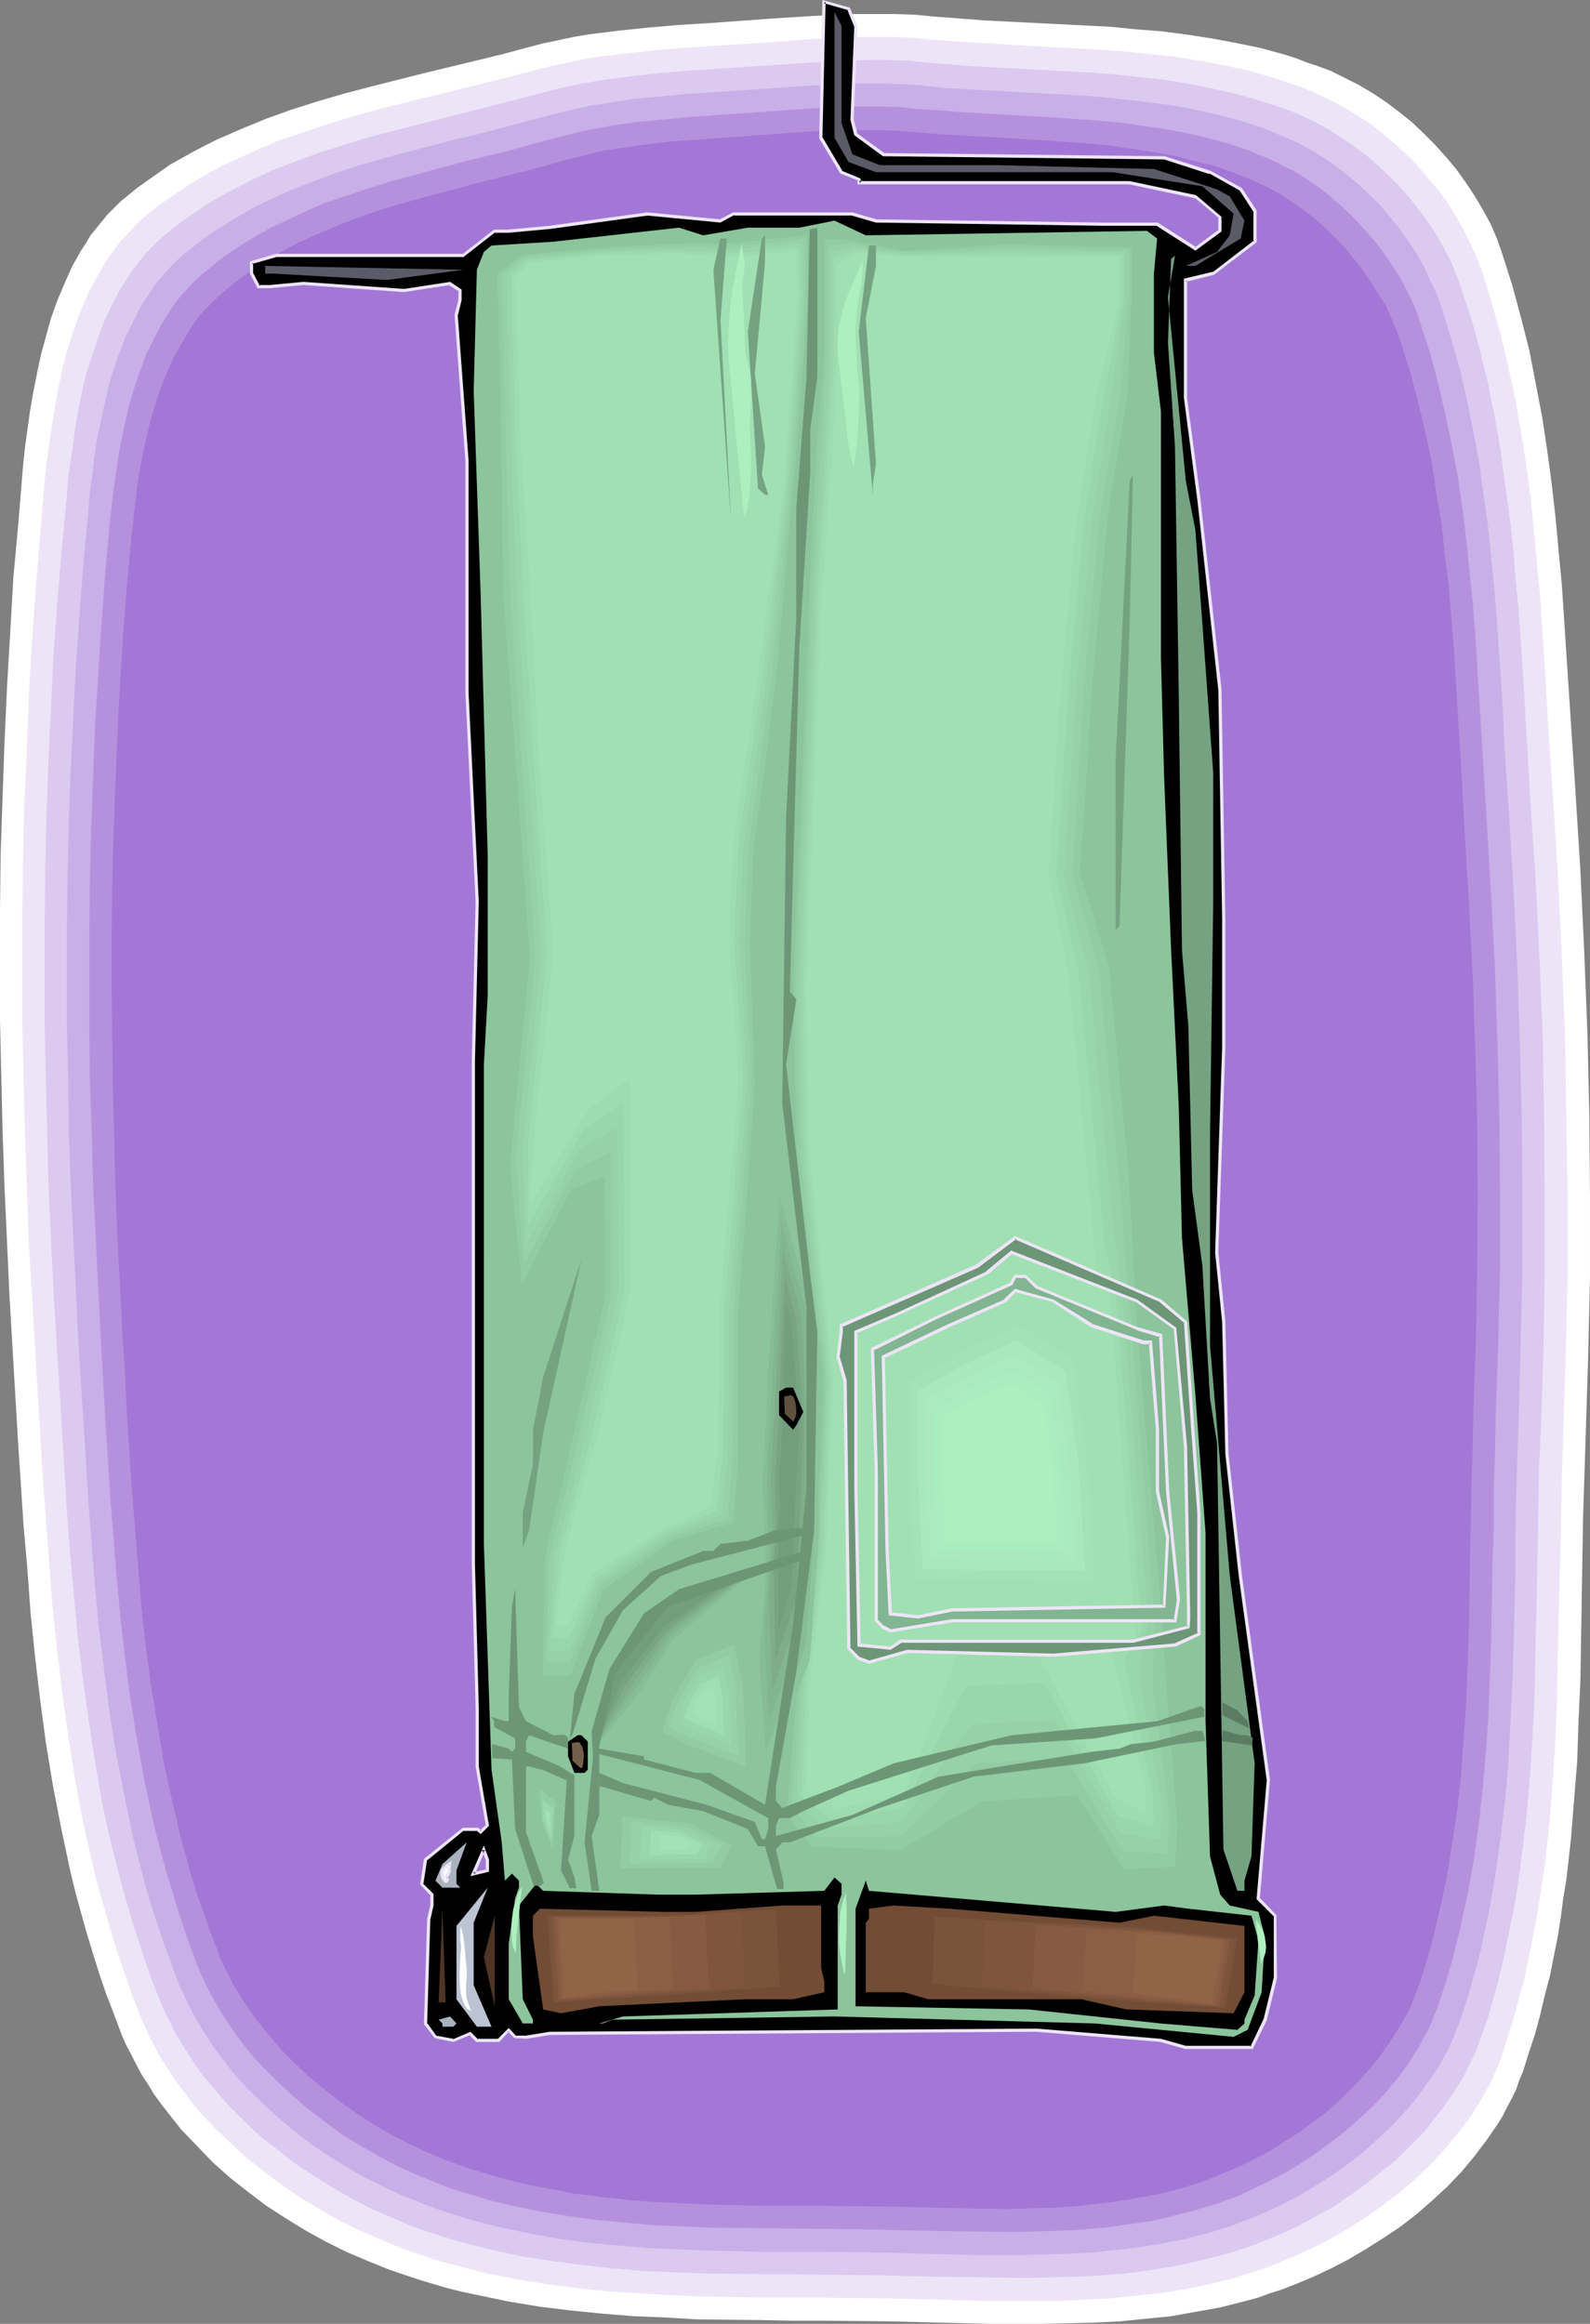<?xml version="1.0" encoding="UTF-8" standalone="no"?>
<svg
   version="1.0"
   width="106.629mm"
   height="155.797mm"
   id="svg108"
   sodipodi:docname="Pants 10.wmf"
   xmlns:inkscape="http://www.inkscape.org/namespaces/inkscape"
   xmlns:sodipodi="http://sodipodi.sourceforge.net/DTD/sodipodi-0.dtd"
   xmlns="http://www.w3.org/2000/svg"
   xmlns:svg="http://www.w3.org/2000/svg">
  <rect width="100%" height="100%" fill="#808080" stroke="none"/>
  <sodipodi:namedview
     id="namedview108"
     pagecolor="#ffffff"
     bordercolor="#000000"
     borderopacity="0.25"
     inkscape:showpageshadow="2"
     inkscape:pageopacity="0.0"
     inkscape:pagecheckerboard="0"
     inkscape:deskcolor="#d1d1d1"
     inkscape:document-units="mm" />
  <defs
     id="defs1">
    <pattern
       id="WMFhbasepattern"
       patternUnits="userSpaceOnUse"
       width="6"
       height="6"
       x="0"
       y="0" />
  </defs>
  <path
     style="fill:#ffffff;fill-opacity:1;fill-rule:evenodd;stroke:none"
     d="m 5.817,118.285 0.485,-4.686 0.646,-4.686 0.646,-4.686 0.808,-4.686 0.97,-4.848 0.97,-4.686 1.293,-4.686 1.293,-4.686 1.616,-4.525 1.777,-4.201 1.939,-4.363 2.262,-4.04 1.293,-1.939 1.131,-1.939 1.454,-1.778 2.909,-3.555 1.616,-1.616 1.616,-1.616 1.777,-1.454 2.585,-2.101 2.747,-1.939 2.747,-1.939 2.747,-1.939 2.909,-1.616 2.909,-1.616 3.07,-1.616 2.909,-1.454 6.302,-2.747 6.302,-2.585 6.302,-2.262 6.625,-2.101 6.625,-1.939 6.787,-1.778 13.412,-3.393 13.412,-3.232 6.625,-1.616 6.625,-1.778 3.717,-0.97 3.878,-0.808 3.717,-0.808 3.878,-0.646 7.756,-0.97 7.756,-0.808 7.756,-0.646 7.918,-0.485 15.513,-1.131 10.342,-0.646 10.18,-0.485 h 5.171 5.171 l 5.009,0.162 5.171,0.485 6.302,0.485 6.302,0.485 12.766,0.646 12.927,0.646 6.302,0.323 6.464,0.646 6.302,0.485 6.302,0.808 6.302,0.97 6.14,1.131 6.302,1.293 5.979,1.616 3.07,0.97 2.909,1.131 2.909,0.97 3.07,1.131 3.555,1.778 3.555,1.778 3.555,2.101 3.393,2.262 3.232,2.424 3.232,2.585 3.07,2.909 2.909,2.909 2.747,3.07 2.585,3.07 2.424,3.393 2.262,3.393 2.101,3.555 1.939,3.555 1.616,3.717 1.293,3.717 1.293,4.04 1.293,4.04 2.262,8.403 2.101,8.241 1.616,8.403 1.616,8.403 1.293,8.564 1.131,8.403 0.97,8.564 0.808,8.726 0.808,8.564 1.131,17.29 1.131,17.129 1.131,17.129 1.293,20.684 0.97,20.522 0.808,20.684 0.485,20.684 0.162,20.684 v 20.522 l -0.485,20.684 -0.646,20.522 -0.323,10.18 -0.323,10.019 -0.323,20.36 -0.323,20.199 -0.485,10.18 -0.323,10.18 -0.808,10.019 -0.808,10.019 -1.131,10.019 -0.808,4.848 -0.646,5.009 -0.808,5.009 -0.97,4.848 -0.97,4.848 -1.293,4.848 -1.131,4.848 -1.293,4.848 -1.616,4.848 -1.454,4.686 -0.97,2.262 -0.808,2.424 -1.131,2.262 -1.131,2.101 -1.131,2.262 -1.293,2.101 -1.454,2.101 -1.454,2.101 -3.07,4.04 -3.232,3.878 -3.555,3.717 -3.878,3.555 -3.878,3.393 -4.201,3.232 -4.363,2.909 -4.363,2.747 -4.363,2.585 -4.686,2.424 -4.525,2.101 -4.686,1.939 -2.909,1.131 -3.07,0.97 -3.07,1.131 -3.07,0.808 -6.302,1.616 -6.302,1.131 -6.302,1.131 -6.464,0.646 -6.464,0.646 -6.625,0.323 -6.464,0.162 -6.625,0.162 h -13.089 l -13.089,-0.323 -13.089,-0.323 -15.997,-0.162 h -7.918 l -8.241,-0.162 -15.997,-0.162 -8.08,-0.485 -8.08,-0.323 -7.918,-0.646 -8.08,-0.808 -7.918,-0.97 -7.756,-1.293 -7.756,-1.616 -3.878,-0.808 -3.878,-0.97 -3.878,-1.131 -3.717,-1.131 -3.878,-1.293 -3.717,-1.293 -5.171,-2.101 -5.332,-2.262 -5.171,-2.585 -5.009,-2.747 -5.009,-3.07 -5.009,-3.232 -4.686,-3.555 -4.525,-3.555 -4.363,-3.878 -4.04,-4.201 -4.04,-4.201 -1.777,-2.262 -1.777,-2.262 -1.777,-2.262 -1.616,-2.262 -1.454,-2.424 -1.616,-2.424 -1.293,-2.424 -1.293,-2.585 -1.293,-2.424 -1.131,-2.585 -1.939,-5.171 -1.939,-5.009 -1.777,-5.171 -1.616,-5.171 -1.616,-5.332 -1.454,-5.171 -1.454,-5.333 -1.293,-5.332 -1.131,-5.333 -1.131,-5.333 -2.101,-10.827 -1.777,-10.827 -1.454,-10.827 L 8.887,419.814 7.756,408.826 6.948,397.676 5.979,386.688 4.525,364.55 3.232,342.573 2.424,328.676 1.777,314.618 1.131,300.559 0.646,286.501 0.323,272.604 0,258.546 v -14.058 -14.058 l 0.162,-14.058 0.485,-14.058 0.485,-14.058 0.646,-14.058 0.808,-13.897 0.808,-14.058 1.293,-14.058 z"
     id="path1" />
  <path
     style="fill:#ede5f7;fill-opacity:1;fill-rule:evenodd;stroke:none"
     d="m 11.311,121.84 0.485,-4.525 0.646,-4.525 0.646,-4.686 0.808,-4.686 0.808,-4.686 0.97,-4.686 1.131,-4.525 1.454,-4.525 1.454,-4.363 1.777,-4.363 1.939,-4.04 2.262,-4.04 1.131,-1.939 1.293,-1.778 1.293,-1.778 1.293,-1.778 1.616,-1.616 1.454,-1.616 1.616,-1.616 1.616,-1.454 2.585,-2.101 2.747,-1.939 2.585,-1.778 2.747,-1.778 2.747,-1.778 2.909,-1.616 2.909,-1.616 2.909,-1.293 5.979,-2.747 6.14,-2.585 6.302,-2.101 6.302,-2.101 6.464,-1.939 6.464,-1.778 13.089,-3.232 13.089,-3.232 6.464,-1.616 6.302,-1.616 3.717,-0.97 3.717,-0.808 3.717,-0.808 3.717,-0.646 7.595,-0.97 7.595,-0.808 7.433,-0.646 7.595,-0.485 15.19,-0.97 10.019,-0.808 9.857,-0.485 h 5.009 5.009 l 5.009,0.162 4.848,0.485 6.14,0.485 6.302,0.323 12.442,0.808 12.442,0.646 6.14,0.323 6.302,0.485 6.14,0.646 6.14,0.646 6.14,0.97 5.979,1.131 5.979,1.293 5.817,1.616 5.979,1.939 2.747,0.97 2.909,1.293 3.555,1.616 3.393,1.778 3.393,2.101 3.393,2.101 3.07,2.424 3.07,2.585 3.07,2.747 2.909,2.909 2.585,3.07 2.585,3.07 2.424,3.232 2.101,3.393 1.939,3.393 1.777,3.555 1.616,3.555 1.454,3.717 2.424,7.918 2.262,8.08 1.939,8.241 1.778,8.08 1.454,8.403 1.293,8.241 1.131,8.403 0.808,8.403 0.808,8.403 0.808,8.403 1.131,16.967 0.97,16.805 1.131,16.967 1.293,20.199 0.97,20.199 0.808,20.199 0.323,20.199 0.323,20.199 v 20.199 l -0.485,20.199 -0.646,20.199 -0.323,9.857 -0.162,9.857 -0.485,19.876 -0.485,19.876 -0.162,9.857 -0.485,10.019 -0.646,9.857 -0.808,9.857 -1.131,9.857 -1.454,9.695 -0.808,4.848 -0.97,4.848 -0.97,4.686 -0.97,4.848 -1.293,4.686 -1.293,4.686 -1.454,4.686 -1.454,4.686 -0.808,2.262 -0.97,2.262 -0.97,2.262 -1.131,2.101 -1.131,2.101 -1.293,2.101 -1.293,2.101 -1.454,2.101 -3.07,3.878 -3.232,3.878 -3.393,3.555 -3.717,3.555 -3.878,3.232 -4.04,3.07 -4.04,2.909 -4.363,2.747 -4.363,2.585 -4.363,2.262 -4.525,2.101 -4.525,1.939 -2.909,1.131 -2.909,0.97 -3.07,0.97 -2.909,0.97 -6.14,1.454 -6.14,1.293 -6.14,0.97 -6.302,0.646 -6.302,0.646 -6.302,0.323 -6.464,0.323 h -6.302 -12.766 l -12.766,-0.323 -12.604,-0.323 -15.513,-0.162 h -7.756 -7.918 l -15.674,-0.323 -7.756,-0.323 -7.918,-0.485 -7.756,-0.485 -7.756,-0.808 -7.595,-0.97 -7.756,-1.293 -7.433,-1.454 -3.878,-0.97 -3.717,-0.97 -3.717,-0.97 -3.555,-1.131 -3.717,-1.293 -3.717,-1.293 -5.009,-2.101 -5.171,-2.262 -5.009,-2.424 -5.009,-2.909 -4.848,-2.909 -4.686,-3.232 -4.525,-3.393 -4.525,-3.555 -4.201,-3.878 -4.04,-3.878 -3.878,-4.201 -1.777,-2.101 -1.616,-2.262 -1.777,-2.262 -1.454,-2.262 -1.616,-2.424 -1.454,-2.262 -1.293,-2.424 -1.293,-2.424 -1.131,-2.585 -1.131,-2.424 -1.939,-5.009 -1.777,-5.009 -1.777,-5.171 -1.616,-5.009 -1.454,-5.171 -1.454,-5.009 -1.454,-5.332 -2.424,-10.342 -1.131,-5.333 -1.939,-10.503 -1.616,-10.665 -1.454,-10.665 -1.293,-10.827 -1.131,-10.665 -0.808,-10.827 -0.808,-10.827 -0.808,-10.827 -0.646,-10.827 L 9.534,352.43 8.887,341.765 8.08,328.03 7.272,314.295 6.787,300.559 6.302,286.824 5.979,273.089 5.656,259.354 V 245.619 231.722 l 0.162,-13.735 0.323,-13.735 0.646,-13.735 0.485,-13.735 0.808,-13.735 0.97,-13.735 1.131,-13.735 z"
     id="path2" />
  <path
     style="fill:#dbc9ef;fill-opacity:1;fill-rule:evenodd;stroke:none"
     d="m 16.967,125.395 0.323,-4.363 0.646,-4.525 0.646,-4.525 0.646,-4.525 0.808,-4.686 0.97,-4.525 1.131,-4.525 1.454,-4.363 1.454,-4.363 1.616,-4.201 1.939,-4.04 2.101,-3.878 2.424,-3.717 1.293,-1.778 1.293,-1.616 1.293,-1.616 1.616,-1.616 1.454,-1.454 1.616,-1.454 2.585,-2.101 2.585,-1.939 2.585,-1.778 2.585,-1.778 2.747,-1.616 2.747,-1.616 2.909,-1.454 2.747,-1.454 5.817,-2.747 5.979,-2.262 6.14,-2.262 6.14,-1.939 6.302,-1.939 6.302,-1.616 12.766,-3.232 12.604,-3.232 6.302,-1.616 6.14,-1.616 3.717,-0.97 3.555,-0.808 3.555,-0.646 3.555,-0.646 7.433,-0.97 7.272,-0.808 7.272,-0.646 7.433,-0.485 14.705,-0.97 9.695,-0.646 9.534,-0.485 4.848,-0.162 h 4.848 l 4.848,0.162 4.848,0.485 5.979,0.485 5.979,0.485 12.119,0.646 12.119,0.646 5.979,0.323 6.14,0.485 5.979,0.646 5.979,0.646 5.817,0.97 5.817,1.131 5.817,1.293 5.817,1.616 5.656,1.778 2.747,0.97 2.747,1.131 3.393,1.616 3.393,1.778 3.232,2.101 3.232,2.101 3.07,2.262 3.07,2.585 2.909,2.747 2.747,2.747 2.585,2.909 2.424,3.07 2.424,3.232 2.101,3.232 1.939,3.393 1.778,3.393 1.454,3.555 1.293,3.717 2.585,7.756 2.101,7.918 1.939,7.918 1.616,8.08 1.454,8.08 1.131,8.241 1.131,8.241 0.97,8.08 0.646,8.241 0.808,8.403 1.131,16.482 0.97,16.644 0.97,16.482 1.293,19.714 0.97,19.714 0.808,19.876 0.323,19.714 0.162,19.876 v 19.876 l -0.323,19.714 -0.646,19.876 -0.485,9.534 -0.162,9.695 -0.323,19.553 -0.485,19.391 -0.162,9.857 -0.485,9.695 -0.646,9.695 -0.808,9.534 -1.131,9.534 -1.293,9.695 -0.808,4.686 -0.97,4.686 -0.97,4.686 -0.97,4.686 -1.131,4.686 -1.293,4.525 -1.293,4.686 -1.616,4.525 -0.808,2.262 -0.808,2.101 -1.131,2.262 -0.97,2.101 -1.131,2.101 -1.293,2.101 -2.585,3.878 -2.909,3.878 -3.07,3.878 -3.393,3.393 -3.555,3.555 -3.878,3.07 -3.878,3.07 -4.04,2.909 -4.04,2.747 -4.363,2.424 -4.201,2.262 -4.363,2.101 -4.363,1.778 -2.747,1.131 -2.909,0.97 -2.909,0.97 -2.909,0.808 -5.979,1.454 -5.979,1.293 -5.979,0.97 -6.14,0.808 -5.979,0.485 -6.14,0.323 -6.302,0.162 -6.14,0.162 -12.442,-0.162 -12.281,-0.162 -12.281,-0.323 -15.19,-0.162 -15.19,-0.162 -15.19,-0.162 -7.595,-0.323 -7.595,-0.323 -7.595,-0.646 -7.433,-0.808 -7.433,-0.97 -7.433,-1.131 -7.433,-1.616 -3.555,-0.808 -3.717,-0.97 -3.555,-0.97 -3.555,-1.131 -3.555,-1.131 -3.555,-1.293 -4.848,-2.101 -5.009,-2.101 -4.848,-2.585 -4.848,-2.747 -4.686,-2.909 -4.686,-3.07 -4.363,-3.393 -4.363,-3.393 -4.04,-3.717 -4.04,-4.04 -3.555,-4.04 -3.555,-4.201 -1.616,-2.262 -1.454,-2.262 -1.454,-2.262 -1.454,-2.424 -1.293,-2.262 -1.131,-2.424 -1.293,-2.424 -0.97,-2.424 -1.939,-4.848 -1.777,-5.009 -1.616,-5.009 -1.616,-4.848 -2.909,-10.18 -1.293,-5.009 -1.293,-5.009 -1.131,-5.171 L 25.854,456.656 24.077,446.315 22.461,435.811 21.007,425.308 19.714,414.804 18.744,404.301 17.775,393.636 16.967,383.133 15.674,361.964 14.382,340.796 13.574,327.384 12.927,313.972 12.281,300.559 11.958,286.986 11.635,273.574 11.311,260 v -13.412 -13.412 l 0.162,-13.574 0.323,-13.412 0.485,-13.574 0.646,-13.412 0.646,-13.412 0.97,-13.412 1.131,-13.412 z"
     id="path3" />
  <path
     style="fill:#c9afe8;fill-opacity:1;fill-rule:evenodd;stroke:none"
     d="m 22.461,128.95 0.323,-4.363 0.646,-4.363 0.485,-4.363 0.646,-4.525 0.97,-4.525 0.97,-4.363 0.97,-4.525 1.293,-4.201 1.454,-4.201 1.616,-4.201 1.939,-3.878 1.939,-3.878 2.424,-3.555 1.131,-1.778 1.293,-1.616 1.454,-1.616 1.454,-1.616 1.454,-1.454 1.616,-1.454 2.424,-1.939 2.424,-1.939 2.585,-1.778 2.585,-1.616 2.585,-1.616 2.747,-1.616 2.585,-1.454 2.909,-1.454 5.656,-2.585 5.817,-2.262 5.817,-2.262 5.979,-1.939 6.14,-1.778 5.979,-1.616 12.442,-3.232 6.14,-1.454 6.14,-1.616 6.14,-1.616 5.979,-1.616 3.393,-0.808 3.555,-0.808 3.555,-0.808 3.393,-0.485 7.11,-1.131 7.11,-0.646 7.11,-0.646 7.272,-0.485 14.22,-0.97 9.372,-0.646 9.372,-0.485 h 4.686 4.686 l 4.686,0.162 4.686,0.323 5.817,0.646 5.817,0.323 11.635,0.646 11.796,0.646 5.817,0.323 5.817,0.485 5.817,0.646 5.817,0.646 5.817,0.808 5.656,1.131 5.656,1.293 5.494,1.454 5.494,1.778 2.747,1.131 2.585,1.131 3.393,1.454 3.232,1.778 3.232,1.939 3.07,2.101 3.07,2.424 2.909,2.424 2.747,2.585 2.747,2.747 2.424,2.909 2.424,3.07 2.262,3.07 2.101,3.232 1.777,3.232 1.616,3.555 1.616,3.393 1.293,3.555 2.262,7.595 2.262,7.756 1.778,7.756 1.616,7.918 1.454,7.918 1.131,8.08 1.131,7.918 0.808,8.08 0.808,8.08 0.646,8.08 1.131,16.321 0.485,8.08 0.323,8.08 1.131,16.159 1.131,19.391 0.97,19.229 0.646,19.391 0.485,19.391 0.162,19.391 v 19.391 l -0.485,19.391 -0.485,19.391 -0.323,9.372 -0.323,9.534 -0.162,9.534 v 9.534 l -0.485,19.068 -0.323,9.534 -0.485,9.534 -0.485,9.534 -0.808,9.372 -1.131,9.372 -1.293,9.372 -0.808,4.686 -0.808,4.525 -1.939,9.211 -1.131,4.525 -1.293,4.525 -1.293,4.525 -1.454,4.525 -0.808,2.101 -0.808,2.101 -0.97,2.262 -0.97,2.101 -1.131,1.939 -1.131,2.101 -2.747,3.878 -2.747,3.878 -3.07,3.555 -3.232,3.555 -3.555,3.232 -3.555,3.232 -3.717,2.909 -4.04,2.909 -4.04,2.585 -4.04,2.424 -4.201,2.262 -4.201,1.939 -4.201,1.778 -5.494,2.101 -5.656,1.778 -5.817,1.454 -5.817,1.131 -5.817,0.97 -5.817,0.646 -5.979,0.646 -5.979,0.323 -5.979,0.162 -5.979,0.162 h -12.119 l -11.958,-0.323 -11.796,-0.323 -14.705,-0.162 h -14.705 l -14.866,-0.323 -7.272,-0.323 -7.433,-0.323 -7.272,-0.646 -7.272,-0.646 -7.272,-0.97 -7.272,-1.293 -7.11,-1.454 -7.11,-1.778 -3.393,-0.97 -3.555,-1.131 -3.393,-1.131 -3.393,-1.293 -4.848,-1.939 -4.848,-2.262 -4.686,-2.262 -4.686,-2.747 -4.525,-2.747 -4.525,-3.07 -4.363,-3.393 -4.04,-3.393 -4.04,-3.717 -3.878,-3.717 -3.555,-4.04 -3.232,-4.201 -1.616,-2.101 -1.454,-2.262 -1.454,-2.262 -1.293,-2.262 -1.293,-2.262 -1.131,-2.262 -1.131,-2.424 -1.131,-2.424 -1.777,-4.848 -1.777,-4.848 -1.616,-4.848 -1.616,-4.848 -1.454,-4.848 -1.293,-5.009 -1.293,-4.848 -1.131,-5.009 L 31.187,453.263 29.248,443.244 27.632,432.903 26.339,422.722 25.047,412.381 24.077,402.039 23.269,391.697 22.461,381.355 21.168,360.51 19.876,339.988 19.229,326.737 18.583,313.648 17.937,300.398 17.452,287.309 17.29,274.059 16.967,260.808 v -13.25 -13.089 l 0.162,-13.25 0.323,-13.25 0.485,-13.25 0.646,-13.089 0.646,-13.089 0.97,-13.25 0.97,-13.089 z"
     id="path4" />
  <path
     style="fill:#b591dd;fill-opacity:1;fill-rule:evenodd;stroke:none"
     d="m 27.794,132.666 0.485,-4.201 0.485,-4.363 0.646,-4.363 0.646,-4.363 0.808,-4.363 0.97,-4.525 0.97,-4.201 1.293,-4.201 1.454,-4.201 1.454,-4.04 1.939,-3.878 1.939,-3.717 2.262,-3.555 1.131,-1.778 1.293,-1.616 1.293,-1.454 1.454,-1.616 1.454,-1.454 1.454,-1.293 2.424,-1.939 2.262,-1.939 2.585,-1.778 2.424,-1.616 2.585,-1.616 2.585,-1.454 2.585,-1.454 2.747,-1.293 5.494,-2.585 5.494,-2.424 5.817,-1.939 5.817,-1.939 5.817,-1.778 5.979,-1.616 11.958,-3.232 11.958,-2.909 5.817,-1.616 5.979,-1.616 3.232,-0.808 3.393,-0.808 3.393,-0.646 3.393,-0.646 6.948,-0.97 6.948,-0.646 6.787,-0.646 6.948,-0.485 13.897,-0.97 9.049,-0.646 9.049,-0.485 h 4.525 4.525 l 4.525,0.162 4.525,0.485 5.656,0.323 5.656,0.485 11.311,0.646 11.473,0.646 11.311,0.808 5.656,0.485 5.656,0.808 5.494,0.808 5.494,0.97 5.494,1.293 5.332,1.454 5.332,1.778 2.585,1.131 2.585,0.97 3.232,1.616 3.232,1.616 3.07,1.939 3.07,2.101 2.909,2.262 2.747,2.424 2.747,2.585 2.585,2.747 2.424,2.747 2.424,3.07 2.101,2.909 2.101,3.232 1.778,3.232 1.616,3.232 1.454,3.393 1.131,3.555 2.424,7.433 1.939,7.595 1.777,7.595 1.616,7.756 1.454,7.756 1.131,7.756 0.97,7.918 0.808,7.918 0.808,7.918 0.646,7.918 0.97,15.836 0.97,15.836 0.97,15.836 1.131,18.906 0.97,18.906 0.646,18.906 0.485,19.068 0.162,18.906 v 19.068 l -0.485,19.068 -0.646,18.906 -0.162,9.211 -0.323,9.372 v 9.211 l -0.323,9.372 -0.323,18.745 -0.323,9.211 -0.323,9.372 -0.646,9.211 -0.808,9.211 -0.97,9.211 -1.293,9.211 -0.808,4.525 -0.808,4.525 -0.97,4.363 -0.97,4.525 -1.131,4.525 -1.131,4.363 -1.293,4.363 -1.454,4.363 -0.646,2.101 -0.97,2.262 -0.808,2.101 -0.97,1.939 -2.262,4.04 -2.424,3.878 -2.747,3.717 -2.909,3.555 -3.232,3.393 -3.393,3.232 -3.555,3.07 -3.717,2.909 -3.717,2.747 -3.878,2.585 -4.04,2.424 -4.04,2.101 -4.04,1.939 -4.04,1.939 -2.747,0.97 -2.585,0.97 -5.494,1.616 -5.656,1.454 -5.494,1.293 -5.817,0.808 -5.656,0.808 -5.656,0.485 -5.817,0.323 -5.817,0.162 -5.817,0.162 -11.796,-0.162 -11.473,-0.162 -11.635,-0.323 -14.22,-0.162 -14.22,-0.162 -14.382,-0.162 -7.11,-0.323 -7.11,-0.323 -7.11,-0.646 -6.948,-0.646 -7.11,-0.97 -6.948,-1.131 -6.948,-1.454 -6.787,-1.616 -3.393,-1.131 -3.393,-0.97 -3.393,-1.131 -3.232,-1.293 -4.686,-1.939 -4.686,-2.101 -4.525,-2.424 -4.525,-2.585 -4.525,-2.747 -4.201,-3.07 -4.201,-3.232 -4.04,-3.393 -3.878,-3.555 -3.717,-3.717 -3.555,-3.878 -3.07,-4.04 -3.07,-4.363 -1.293,-2.101 -1.293,-2.262 -1.293,-2.262 -1.131,-2.262 -1.131,-2.424 -0.97,-2.262 -1.777,-4.686 -1.616,-4.686 -1.616,-4.848 -1.454,-4.848 -1.454,-4.686 -1.293,-4.848 -1.293,-4.848 -1.131,-4.848 -2.101,-9.857 L 34.58,440.013 32.964,429.994 31.672,419.975 30.541,409.957 29.571,399.776 28.763,389.596 27.955,379.416 26.662,359.217 25.531,339.018 24.885,326.091 24.239,313.164 23.592,300.398 23.269,287.471 22.784,274.543 22.623,261.616 v -12.927 -12.927 l 0.162,-12.927 0.323,-12.927 0.485,-12.927 0.485,-12.927 0.808,-12.766 0.808,-12.927 0.97,-12.927 z"
     id="path5" />
  <path
     style="fill:#a377d6;fill-opacity:1;fill-rule:evenodd;stroke:none"
     d="m 33.288,136.221 0.485,-4.201 0.485,-4.201 0.485,-4.363 0.646,-4.201 0.808,-4.363 0.97,-4.201 0.97,-4.201 1.293,-4.201 1.293,-4.04 1.616,-3.878 1.616,-3.717 2.101,-3.717 2.101,-3.555 2.262,-3.232 1.293,-1.454 2.909,-2.909 1.454,-1.293 2.262,-1.939 2.262,-1.778 2.424,-1.778 2.424,-1.616 2.424,-1.616 2.585,-1.454 2.424,-1.454 2.585,-1.293 5.332,-2.424 5.494,-2.262 5.494,-2.101 5.656,-1.939 5.656,-1.616 5.817,-1.616 11.473,-3.07 11.635,-2.909 5.656,-1.454 5.656,-1.616 3.232,-0.808 3.232,-0.808 3.393,-0.808 3.232,-0.485 6.625,-0.97 6.787,-0.808 6.625,-0.485 6.787,-0.485 13.412,-0.97 8.726,-0.646 8.887,-0.323 h 4.363 4.363 l 4.363,0.162 4.363,0.323 5.494,0.485 5.494,0.323 10.988,0.646 10.988,0.646 10.988,0.808 5.494,0.485 5.332,0.808 5.494,0.808 5.332,0.97 5.171,1.293 5.332,1.293 5.009,1.778 5.171,2.101 3.07,1.454 3.07,1.616 2.909,1.939 3.07,2.101 2.747,2.101 2.747,2.424 2.585,2.424 2.585,2.747 2.262,2.747 2.262,2.909 2.101,3.07 1.939,3.07 1.939,3.07 1.454,3.232 1.454,3.393 1.131,3.393 2.262,7.272 1.939,7.433 1.778,7.433 1.616,7.595 1.131,7.595 1.293,7.595 0.808,7.595 0.97,7.756 0.646,7.756 0.646,7.756 0.97,15.513 0.97,15.513 0.808,15.513 1.131,18.421 0.97,18.583 0.646,18.583 0.485,18.583 0.162,18.583 -0.162,18.583 -0.323,18.421 -0.646,18.583 -0.162,9.049 -0.323,9.211 -0.162,9.049 -0.162,9.049 -0.323,18.26 -0.323,9.211 -0.323,9.049 -0.646,9.049 -0.646,9.049 -0.97,9.049 -1.293,8.888 -1.454,8.888 -0.97,4.363 -0.97,4.363 -0.97,4.363 -1.131,4.363 -1.293,4.363 -1.293,4.201 -0.808,2.101 -0.808,2.101 -0.808,2.101 -0.97,1.939 -2.262,3.878 -2.424,3.717 -2.585,3.717 -2.909,3.393 -3.07,3.393 -3.232,3.232 -3.393,3.07 -3.555,2.747 -3.717,2.747 -3.878,2.424 -3.717,2.424 -4.04,2.101 -3.878,1.939 -4.04,1.616 -2.585,1.131 -2.585,0.97 -5.171,1.616 -5.494,1.454 -5.332,0.97 -5.494,0.97 -5.494,0.646 -5.656,0.646 -5.494,0.323 -5.656,0.162 -5.656,0.162 -11.311,-0.162 -11.311,-0.323 -11.15,-0.162 -13.735,-0.162 h -13.897 l -13.735,-0.323 -6.948,-0.323 -6.948,-0.323 -6.787,-0.485 -6.948,-0.808 -6.787,-0.808 -6.625,-1.293 -6.787,-1.293 -6.625,-1.778 -3.232,-0.97 -3.232,-0.97 -3.232,-1.131 -3.232,-1.131 -4.525,-1.939 -4.525,-2.101 -4.363,-2.262 -4.525,-2.585 -4.201,-2.747 -4.201,-2.909 -4.04,-3.232 -4.04,-3.232 -3.717,-3.555 -3.555,-3.555 -3.232,-3.878 -3.232,-4.04 -2.909,-4.201 -1.293,-2.101 -1.293,-2.101 -1.131,-2.262 -1.131,-2.262 -1.131,-2.262 -0.808,-2.424 -1.777,-4.525 -1.616,-4.686 -1.616,-4.525 -1.454,-4.686 -1.293,-4.686 -1.293,-4.686 -1.131,-4.848 -1.131,-4.686 -2.101,-9.695 -1.616,-9.695 -1.616,-9.695 -1.293,-9.857 -1.131,-9.857 -0.808,-9.857 -0.808,-10.019 -0.808,-9.857 -1.293,-19.876 -0.485,-10.019 -0.646,-9.857 -0.646,-12.604 -0.646,-12.604 -0.485,-12.604 -0.323,-12.604 -0.323,-12.604 -0.162,-12.604 -0.162,-12.766 v -12.604 l 0.162,-12.604 0.323,-12.604 0.485,-12.604 0.485,-12.604 0.646,-12.604 0.808,-12.766 0.97,-12.604 z"
     id="path6" />
  <path
     style="fill:#000000;fill-opacity:1;fill-rule:evenodd;stroke:none"
     d="m 123.617,473.947 v -2.747 l -0.97,-2.585 -2.585,6.14 z M 216.854,6.625 216.047,30.379 l 0.808,3.555 7.11,5.171 71.1,0.97 11.635,3.555 7.756,4.363 3.555,5.333 v 7.918 l -10.503,8.08 -6.948,1.616 v 29.894 l 3.393,25.531 5.332,48.477 0.808,58.011 v 32.641 l -1.616,51.871 1.616,17.613 0.97,33.288 3.393,31.026 7.11,51.709 -2.585,30.056 4.201,4.363 v 15.836 l -2.585,10.503 -3.393,7.11 h -16.644 l -6.302,-1.778 -31.672,-2.747 -123.132,0.97 -6.14,0.808 h -2.747 l -1.616,-1.778 -2.747,2.747 h -5.332 l -1.778,-1.778 -4.201,1.778 -4.525,-0.97 -2.585,-3.393 0.808,-26.501 0.97,-3.393 v -2.747 l -2.585,-2.747 0.808,-6.14 9.695,-7.756 h 3.393 l 0.97,0.808 1.778,-1.616 -2.747,-15.028 v -15.028 l -0.808,-36.196 V 268.888 l 0.808,-40.398 -2.585,-52.84 v -58.981 l -2.585,-36.843 0.97,-3.717 v -2.585 l -2.585,-1.616 -11.635,1.616 -25.531,-1.616 -8.726,0.808 H 65.606 L 63.667,69.323 V 66.576 l 6.302,-1.778 h 47.508 l 7.918,-6.302 h 3.555 l 10.503,-0.808 24.562,-3.555 18.583,1.778 3.393,-1.778 h 30.056 l 5.979,1.778 57.365,0.97 h 13.897 l 9.695,6.14 6.302,-4.525 V 55.103 L 302.982,49.77 286.338,46.377 h -68.676 v -0.97 l -4.363,-1.778 -5.171,-8.726 0.808,-34.419 6.14,1.778 z"
     id="path7" />
  <path
     style="fill:#ede5f7;fill-opacity:1;fill-rule:evenodd;stroke:none"
     d="m 123.94,474.27 v -3.07 l -1.293,-3.555 -3.393,7.756 4.686,-1.131 -0.485,-0.646 -3.555,0.808 0.485,0.485 2.585,-6.14 h -0.808 l 0.97,2.585 v -0.162 2.747 l 0.323,-0.323 z"
     id="path8" />
  <path
     style="fill:#ede5f7;fill-opacity:1;fill-rule:evenodd;stroke:none"
     d="M 216.531,6.787 V 6.625 l -0.97,23.754 0.97,3.878 7.272,5.333 71.261,0.808 v 0 l 11.473,3.717 v -0.162 l 7.756,4.363 -0.162,-0.162 3.555,5.494 v -0.323 7.918 l 0.162,-0.323 -10.503,8.08 0.162,-0.162 -7.433,1.778 v 30.218 0 l 3.393,25.693 5.332,48.316 v 0 l 0.97,58.011 v 32.641 l -1.777,51.871 v 0 l 1.777,17.613 v 0 l 0.808,33.288 v 0.162 l 3.393,30.864 7.11,51.871 v -0.162 l -2.585,30.218 4.525,4.525 -0.162,-0.323 v 15.836 -0.162 l -2.585,10.503 v 0 l -3.393,7.11 0.323,-0.323 h -16.644 v 0 l -6.302,-1.778 -31.51,-2.585 h -0.162 l -123.132,0.808 h -0.162 l -5.979,0.97 v 0 h -2.747 l 0.323,0.162 -1.939,-2.101 -2.909,2.909 0.162,-0.162 h -5.332 l 0.323,0.162 -1.939,-1.939 -4.525,1.939 0.162,-0.162 -4.363,-0.808 0.162,0.162 -2.585,-3.555 0.162,0.323 0.808,-26.501 v 0.162 l 0.808,-3.555 v -2.909 l -2.747,-2.747 0.162,0.323 0.97,-6.302 -0.162,0.323 9.534,-7.756 -0.162,0.162 h 3.393 l -0.162,-0.162 1.131,0.97 2.101,-2.101 -2.585,-15.028 v 0 -15.028 l -0.97,-36.196 V 268.888 l 0.97,-40.398 -2.585,-52.84 v -58.981 l -2.747,-36.843 v 0.162 l 0.97,-3.878 v -2.747 l -2.909,-1.939 -11.635,1.778 v 0 L 76.917,71.423 v 0 l -8.726,0.808 v 0 h -2.585 l 0.323,0.323 -1.777,-3.393 v 0.162 -2.747 l -0.323,0.323 6.302,-1.778 h -0.162 47.508 l 8.08,-6.302 -0.162,0.162 h 3.555 l 10.503,-0.97 24.723,-3.393 h -0.162 l 18.583,1.778 3.555,-1.939 -0.162,0.162 h 30.056 -0.162 l 6.14,1.778 57.365,0.808 h 13.897 -0.162 l 9.857,6.302 6.625,-4.848 V 54.941 l -6.464,-5.494 -16.805,-3.555 h -68.676 l 0.485,0.485 v -1.131 l -4.686,-1.939 0.162,0.162 -5.171,-8.726 v 0.162 l 0.808,-34.419 -0.485,0.323 6.302,1.778 -0.323,-0.162 1.778,4.363 0.808,-0.162 L 215.4,1.939 208.452,0 l -0.808,35.065 5.332,8.888 4.525,1.778 -0.162,-0.323 v 1.293 h 68.999 -0.162 l 16.805,3.555 -0.162,-0.162 6.14,5.171 -0.162,-0.162 v 3.393 l 0.162,-0.323 -6.14,4.525 h 0.485 L 293.448,56.395 h -14.058 l -57.365,-0.808 h 0.162 l -6.14,-1.778 h -30.217 l -3.393,1.778 h 0.162 l -18.583,-1.778 -24.723,3.393 -10.503,0.97 h 0.162 -3.717 l -8.08,6.302 0.323,-0.162 H 69.969 l -6.625,1.939 v 3.07 l 1.939,3.717 h 2.909 v 0 l 8.726,-0.808 v 0 l 25.531,1.778 11.635,-1.778 h -0.323 l 2.585,1.616 -0.162,-0.323 v 2.585 -0.162 l -0.97,3.878 2.747,37.004 v -0.162 58.981 l 2.585,52.84 -0.97,40.398 v 127.495 l 0.97,36.196 v 15.028 l 2.585,15.028 0.162,-0.323 -1.778,1.616 h 0.646 l -0.97,-0.808 h -3.878 l -9.857,7.918 -0.97,6.464 2.747,2.909 -0.162,-0.323 v 2.747 -0.162 l -0.808,3.555 -0.808,26.663 2.747,3.555 4.686,0.97 4.363,-1.778 h -0.323 l 1.778,1.778 h 5.817 l 2.585,-2.747 h -0.485 l 1.778,1.778 2.909,0.162 h 0.162 l 5.979,-0.97 v 0 l 123.132,-0.808 v 0 l 31.672,2.585 h -0.162 l 6.302,1.778 h 17.129 l 3.555,-7.272 2.585,-10.665 -0.162,-15.998 -4.201,-4.363 v 0.323 l 2.585,-30.218 -7.11,-51.871 -3.393,-30.864 v 0 l -0.808,-33.288 v -0.162 l -1.778,-17.452 v 0 l 1.778,-51.871 v -32.641 l -0.97,-58.011 V 174.68 l -5.332,-48.316 -3.393,-25.531 v 0 -29.894 l -0.323,0.485 7.11,-1.778 10.827,-8.241 v -8.08 l -3.717,-5.656 -7.918,-4.363 -11.635,-3.717 -71.261,-0.808 h 0.162 l -7.11,-5.171 0.323,0.323 -0.97,-3.717 v 0.162 l 0.97,-23.754 z"
     id="path9" />
  <path
     style="fill:#5b5b68;fill-opacity:1;fill-rule:evenodd;stroke:none"
     d="m 213.299,31.187 2.747,7.918 6.948,2.747 h 29.894 l 39.59,0.97 15.997,5.171 3.232,1.778 3.717,6.14 -0.97,4.525 -11.473,6.948 h -2.424 l 7.918,-3.555 3.232,-4.201 0.97,-5.494 -7.918,-6.948 -22.784,-3.555 h -59.95 l -6.948,-2.585 -3.555,-6.14 V 3.07 l 1.778,3.555 z"
     id="path10" />
  <path
     style="fill:#8cc49b;fill-opacity:1;fill-rule:evenodd;stroke:none"
     d="m 290.701,58.496 2.585,1.939 -0.808,8.888 v 20.037 l 1.777,14.866 v 62.536 l 0.808,30.056 1.777,43.953 1.939,39.59 0.808,33.288 3.393,39.751 2.585,35.065 v 47.669 l 1.131,34.257 2.585,9.695 2.424,2.747 7.272,1.616 1.616,6.302 -0.808,14.058 -3.555,9.534 -3.555,1.778 -35.065,-3.393 -66.091,-1.778 -56.233,0.808 -2.585,0.97 h -0.808 l 5.979,-1.778 54.456,-1.778 v -26.339 l 0.97,-2.747 v -2.747 l -1.778,-1.616 -2.585,3.393 -32.641,0.97 h -9.534 l -29.086,-0.97 -1.777,-1.778 -4.363,5.494 0.97,23.754 2.585,5.171 v 0.97 h -2.585 l -3.555,-6.14 v -14.058 l 1.616,-11.473 0.97,-2.747 v -1.778 l -1.777,-1.778 -1.778,1.778 -0.808,-9.695 -2.585,-18.421 -1.939,-57.203 V 269.696 l 0.97,-17.452 v -35.227 l -1.778,-65.929 -1.777,-52.032 0.808,-30.702 1.778,-4.525 1.939,-1.616 15.674,-0.97 31.833,-3.555 6.14,1.939 11.311,-1.939 h 13.089 l 8.887,-1.778 7.918,3.717 z"
     id="path11" />
  <path
     style="fill:#8cc49b;fill-opacity:1;fill-rule:evenodd;stroke:none"
     d="m 151.087,439.366 3.878,-15.513 11.635,-15.513 5.332,-4.04 18.744,-5.817 -7.272,6.787 -12.119,10.988 -9.534,15.513 -9.372,9.211 z"
     id="path12" />
  <path
     style="fill:#87bc96;fill-opacity:1;fill-rule:evenodd;stroke:none"
     d="m 151.087,439.366 3.878,-15.513 11.635,-15.513 2.585,-1.939 2.747,-2.101 4.686,-1.454 4.686,-1.454 9.372,-2.909 -7.595,6.464 -6.302,5.171 -6.14,5.333 -4.848,7.595 -5.009,7.595 -8.403,10.18 z"
     id="path13" />
  <path
     style="fill:#82b591;fill-opacity:1;fill-rule:evenodd;stroke:none"
     d="m 151.087,439.366 3.878,-15.513 11.635,-15.513 2.585,-1.939 2.747,-2.101 4.686,-1.454 4.686,-1.454 9.372,-2.909 -8.08,5.817 -12.604,10.342 -4.848,7.433 -5.171,7.272 -7.918,11.311 z"
     id="path14" />
  <path
     style="fill:#7fad89;fill-opacity:1;fill-rule:evenodd;stroke:none"
     d="m 151.087,439.366 3.878,-15.513 11.635,-15.513 2.585,-1.939 2.747,-2.101 4.686,-1.454 4.686,-1.454 9.372,-2.909 -8.403,5.494 -6.464,4.848 -6.464,5.009 -5.009,7.272 -5.009,7.11 -7.272,12.281 -0.485,-0.646 z"
     id="path15" />
  <path
     style="fill:#77a584;fill-opacity:1;fill-rule:evenodd;stroke:none"
     d="m 151.087,439.366 3.878,-15.513 11.635,-15.513 2.585,-1.939 2.747,-2.101 4.686,-1.454 4.686,-1.454 9.372,-2.909 -8.887,5.009 -12.927,9.695 -10.342,13.735 -6.625,13.25 z"
     id="path16" />
  <path
     style="fill:#729e7c;fill-opacity:1;fill-rule:evenodd;stroke:none"
     d="m 151.087,439.366 3.878,-15.513 11.635,-15.513 5.332,-4.04 18.744,-5.817 -9.211,4.525 -13.25,9.211 -10.503,13.574 -5.979,14.22 z"
     id="path17" />
  <path
     style="fill:#8cc49b;fill-opacity:1;fill-rule:evenodd;stroke:none"
     d="m 136.706,427.57 v -31.672 l 6.948,-31.833 7.918,-34.742 v -24.885 l -7.918,1.939 -11.958,23.915 -3.878,-33.773 5.009,-53.648 -3.07,-44.599 -3.878,-47.669 v -40.721 l -0.97,-40.883 6.787,-4.848 21.007,-1.939 18.744,-1.131 13.412,-0.485 20.36,-1.939 0.485,14.866 -4.04,48.639 -3.878,50.74 -5.494,42.337 -0.97,23.754 0.97,35.712 -1.939,30.702 -1.939,26.824 v 38.782 l -1.131,15.836 -15.836,4.04 -17.775,12.927 -8.887,23.754 z"
     id="path18" />
  <path
     style="fill:#91cca3;fill-opacity:1;fill-rule:evenodd;stroke:none"
     d="m 137.514,424.5 0.323,-14.705 0.162,-14.543 7.272,-31.349 8.08,-35.227 v -15.19 l -0.162,-15.351 -4.201,1.616 -4.201,1.616 -12.442,23.915 -1.616,-15.028 -1.454,-15.19 5.009,-52.517 -1.616,-22.461 -1.616,-22.623 -1.777,-23.754 -1.778,-23.592 -0.485,-40.559 -0.97,-40.236 3.07,-2.262 3.07,-2.424 10.342,-0.97 10.18,-0.97 9.372,-0.485 9.372,-0.485 13.412,-0.162 9.857,-0.97 9.857,-0.97 0.162,7.11 0.323,7.11 -3.878,48.316 -4.525,50.255 -2.747,21.168 -2.909,21.33 -0.485,11.958 -0.485,11.958 0.646,17.775 0.646,17.775 -2.101,30.541 -2.101,27.309 v 38.136 l -1.293,15.513 -7.433,2.101 -7.595,2.262 -17.937,12.604 -4.04,10.827 -4.201,10.827 z"
     id="path19" />
  <path
     style="fill:#96d1a8;fill-opacity:1;fill-rule:evenodd;stroke:none"
     d="m 138.321,421.268 0.485,-13.25 0.485,-13.412 7.595,-31.026 8.08,-35.388 v -18.26 l -0.162,-17.937 -8.887,4.363 -13.089,24.077 -1.131,-13.412 -0.323,-6.787 -0.646,-6.787 2.585,-25.531 2.424,-25.693 -1.616,-22.784 -1.616,-22.784 -0.808,-11.796 -0.808,-11.796 -1.616,-23.592 -1.131,-40.236 -0.97,-39.59 2.747,-2.262 2.585,-2.262 20.36,-1.939 18.583,-0.808 h 6.787 l 6.464,0.162 19.068,-1.939 0.323,6.787 0.162,6.787 -3.717,47.993 -5.009,49.608 -2.909,21.492 -2.909,21.492 -0.485,11.958 -0.485,12.119 0.808,17.613 0.808,17.613 -1.131,15.19 -1.131,15.028 -2.101,27.794 -0.162,18.906 -0.162,18.906 -0.646,7.595 -0.323,3.717 -0.162,3.717 -14.382,4.525 -17.937,12.281 -3.878,9.857 -3.878,9.695 z"
     id="path20" />
  <path
     style="fill:#99d6aa;fill-opacity:1;fill-rule:evenodd;stroke:none"
     d="m 139.129,418.198 1.454,-24.239 4.04,-15.19 3.878,-15.351 4.04,-17.937 4.201,-17.937 -0.162,-20.845 -0.162,-21.007 -9.372,5.494 -13.735,24.239 -0.485,-11.796 -0.485,-11.635 4.848,-49.932 -1.616,-23.108 -1.616,-23.108 -3.07,-46.861 -0.808,-20.037 -0.646,-20.037 -1.131,-38.943 4.686,-4.363 10.019,-0.97 9.857,-0.97 18.583,-0.808 6.625,0.323 6.625,0.162 18.421,-1.778 0.323,6.464 0.162,6.464 -1.778,23.915 -1.939,23.754 -5.494,48.962 -2.909,21.653 -3.07,21.815 -0.485,11.958 -0.485,12.119 1.939,35.227 -2.262,29.733 -2.262,28.44 -0.323,37.166 -1.616,14.705 -13.574,4.848 -8.887,5.979 -8.887,6.14 -3.555,8.564 -3.555,8.726 z"
     id="path21" />
  <path
     style="fill:#9edbaf;fill-opacity:1;fill-rule:evenodd;stroke:none"
     d="m 139.937,414.966 0.97,-10.827 0.97,-10.665 8.241,-30.218 8.241,-36.358 -0.162,-23.592 -0.162,-23.915 -10.019,6.787 -14.22,24.239 v -19.876 l 4.848,-48.801 -1.616,-23.269 -1.616,-23.431 -2.909,-46.538 -1.939,-39.913 -0.97,-38.297 3.717,-4.201 19.714,-1.939 9.211,-0.323 9.211,-0.323 13.089,0.646 8.887,-0.646 9.049,-0.808 0.162,5.979 0.323,5.979 -1.778,23.915 -1.777,23.592 -5.979,48.316 -3.232,21.976 -3.07,21.815 -0.97,24.4 2.262,34.904 -1.293,14.705 -1.131,14.866 -1.131,14.382 -1.293,14.382 -0.323,36.681 -1.778,14.382 -6.302,2.585 -6.464,2.585 -8.887,5.817 -8.887,5.979 -6.625,15.028 z"
     id="path22" />
  <path
     style="fill:#a0e0b2;fill-opacity:1;fill-rule:evenodd;stroke:none"
     d="m 140.745,411.734 2.424,-18.906 8.403,-29.733 8.403,-36.843 -0.323,-53.002 -10.503,7.756 -14.866,24.4 0.97,-16.321 5.009,-47.669 -3.555,-47.185 -2.424,-46.215 -2.585,-39.751 -0.97,-37.651 3.07,-4.04 19.391,-1.939 18.26,-0.485 13.089,0.97 17.129,-1.454 0.485,11.473 -3.393,47.023 -6.464,47.669 -6.464,44.276 -0.97,24.4 2.424,34.742 -2.424,29.248 -2.424,29.248 -0.485,36.358 -1.939,13.897 -11.958,5.494 -17.937,11.311 -5.979,12.927 z"
     id="path23" />
  <path
     style="fill:#8cc49b;fill-opacity:1;fill-rule:evenodd;stroke:none"
     d="m 198.272,461.504 3.07,-32.803 4.848,-35.873 2.101,-42.66 -6.948,-57.526 -1.131,-41.852 3.07,-70.454 0.97,-27.794 1.939,-41.691 2.101,-21.815 V 59.142 l 6.787,0.97 14.058,3.07 25.693,-2.101 32.964,1.131 v 11.796 26.824 l -5.171,28.925 -3.878,43.63 -3.07,47.669 8.08,23.915 4.04,41.529 1.778,48.801 6.14,66.414 3.878,31.833 0.97,31.833 -0.97,10.988 -13.897,1.939 -10.019,-13.897 -25.854,1.939 -21.815,5.979 -23.754,-1.939 z"
     id="path24" />
  <path
     style="fill:#91cca3;fill-opacity:1;fill-rule:evenodd;stroke:none"
     d="m 199.403,459.888 2.585,-31.672 2.424,-17.613 2.424,-17.775 0.97,-21.33 0.97,-21.492 -6.787,-57.365 -0.485,-21.007 -0.485,-20.845 3.07,-70.615 0.485,-14.058 0.485,-14.058 0.97,-20.522 1.131,-20.684 0.97,-11.15 0.808,-10.988 V 60.758 h 3.393 l 3.232,0.162 3.393,0.646 3.393,0.646 6.787,1.293 12.927,-0.808 12.766,-0.808 31.995,0.808 v 11.796 l -0.485,13.089 -0.646,13.25 -4.848,29.571 -4.04,43.63 -1.454,23.592 -1.616,23.592 7.433,24.077 2.262,24.239 1.131,12.281 1.293,12.119 1.131,19.714 0.485,9.857 0.485,9.857 3.07,35.712 3.07,35.712 1.778,25.531 1.293,16.159 1.293,16.159 -0.646,10.342 -6.464,0.323 -6.302,0.485 -12.119,-18.906 -12.119,0.808 -12.119,0.808 -10.18,6.14 -10.18,6.14 -22.461,-0.808 -3.232,-4.04 z"
     id="path25" />
  <path
     style="fill:#96d1a8;fill-opacity:1;fill-rule:evenodd;stroke:none"
     d="m 200.534,458.272 1.293,-15.19 0.97,-15.19 2.262,-17.452 2.262,-17.613 1.131,-21.492 0.97,-21.653 -3.393,-28.44 -3.232,-28.602 -0.485,-21.007 -0.485,-20.845 1.454,-35.388 1.616,-35.55 0.485,-14.058 0.485,-14.058 1.131,-20.36 1.293,-20.522 0.646,-11.15 0.808,-11.15 V 62.374 l 3.232,-0.323 3.07,-0.323 6.464,1.131 6.625,0.97 12.927,-0.485 12.766,-0.646 31.349,0.646 v 11.473 l -1.293,13.089 -1.131,12.927 -5.009,30.056 -4.04,43.63 -1.454,23.592 -1.454,23.431 3.393,12.119 3.393,12.119 2.585,27.632 2.747,27.794 1.131,15.19 1.293,15.19 6.14,76.109 v 9.534 l -0.323,9.695 4.201,32.965 -0.162,4.848 -0.162,4.848 -11.473,-0.485 -14.382,-23.592 -11.473,0.646 -11.311,0.646 -9.534,9.211 -9.372,9.211 -10.503,0.162 -10.665,0.162 -3.232,-3.555 z"
     id="path26" />
  <path
     style="fill:#99d6aa;fill-opacity:1;fill-rule:evenodd;stroke:none"
     d="m 201.827,456.656 0.97,-14.543 0.808,-14.705 4.363,-34.581 1.939,-43.306 -6.302,-56.88 -0.97,-41.852 1.454,-35.388 1.616,-35.712 0.97,-28.278 2.585,-40.559 0.646,-11.311 0.646,-11.15 v -24.562 l 2.909,-0.646 2.909,-0.646 6.302,0.97 6.464,0.808 12.927,-0.323 12.766,-0.485 30.379,0.323 v 11.473 l -3.555,25.531 -2.424,15.351 -2.424,15.351 -4.04,43.63 -1.454,23.269 -1.616,23.269 6.302,24.4 2.909,31.187 3.07,31.349 2.585,21.007 3.232,40.398 3.232,40.398 -2.424,13.25 2.909,16.805 2.909,16.644 -0.162,9.049 -5.171,-0.808 -5.171,-0.808 -16.482,-28.602 -10.665,0.485 -10.665,0.646 -17.452,24.562 -9.857,0.808 -9.857,0.808 z"
     id="path27" />
  <path
     style="fill:#9edbaf;fill-opacity:1;fill-rule:evenodd;stroke:none"
     d="m 202.958,455.041 1.454,-27.955 4.201,-34.257 0.97,-21.653 0.97,-21.815 -3.07,-28.44 -1.616,-14.22 -1.454,-14.058 -0.485,-21.007 -0.485,-20.845 1.454,-35.55 1.454,-35.712 0.485,-14.22 0.485,-14.382 2.747,-40.075 0.646,-11.311 0.646,-11.311 V 65.444 l 2.747,-0.97 2.585,-1.131 12.442,1.293 12.927,-0.162 12.766,-0.162 14.866,0.162 h 7.433 7.433 v 11.15 l -2.424,12.604 -2.424,12.604 -5.009,31.187 -3.878,43.791 -1.616,23.108 -1.454,22.946 5.656,24.723 6.625,69.323 1.454,5.979 1.293,5.817 3.393,42.822 3.232,42.822 -2.262,3.393 -2.262,3.555 7.272,34.257 0.162,4.04 0.162,4.201 -4.525,-1.293 -4.686,-1.454 -9.372,-16.805 -9.211,-16.805 -10.019,0.323 -9.857,0.485 -7.918,15.351 -8.08,15.513 -18.26,2.747 z"
     id="path28" />
  <path
     style="fill:#a0e0b2;fill-opacity:1;fill-rule:evenodd;stroke:none"
     d="m 204.25,453.425 0.97,-26.824 4.04,-33.773 1.939,-43.63 -5.979,-56.557 -0.97,-41.852 2.909,-71.423 1.131,-28.763 2.909,-39.751 0.97,-22.946 V 67.06 l 5.009,-2.909 11.958,0.97 h 25.693 28.925 v 10.988 l -5.979,24.723 -5.009,31.833 -4.04,43.791 -2.909,45.569 5.009,24.885 7.272,76.433 3.07,2.424 6.787,90.491 -6.787,0.808 9.049,34.742 0.323,7.595 -7.918,-3.878 -20.845,-38.62 -18.26,0.485 -14.382,37.166 -16.967,3.878 z"
     id="path29" />
  <path
     style="fill:#8cc49b;fill-opacity:1;fill-rule:evenodd;stroke:none"
     d="m 193.262,451.486 -1.939,-22.784 1.939,-25.855 -0.97,-26.824 1.939,-38.782 3.07,-40.721 8.887,31.833 0.97,30.702 0.485,28.925 -2.424,32.641 z"
     id="path30" />
  <path
     style="fill:#87bc96;fill-opacity:1;fill-rule:evenodd;stroke:none"
     d="m 194.07,443.891 -0.808,-11.796 -0.808,-11.635 1.778,-21.976 -0.97,-22.784 0.97,-16.805 0.808,-16.805 2.585,-38.943 3.717,13.412 3.717,13.25 0.646,15.028 0.646,15.028 0.162,26.016 -2.262,31.025 -5.009,13.412 z"
     id="path31" />
  <path
     style="fill:#82b591;fill-opacity:1;fill-rule:evenodd;stroke:none"
     d="m 194.878,436.134 -1.131,-23.915 1.293,-18.098 -0.323,-9.372 -0.323,-9.372 1.454,-28.44 1.131,-18.583 1.131,-18.421 2.909,10.665 3.07,10.827 0.646,14.705 0.646,14.543 v 11.635 l -0.162,11.473 -1.777,29.248 z"
     id="path32" />
  <path
     style="fill:#7fad89;fill-opacity:1;fill-rule:evenodd;stroke:none"
     d="m 195.686,428.54 -0.808,-24.4 1.131,-14.22 -0.323,-7.433 -0.323,-7.433 1.293,-23.269 0.97,-17.775 0.808,-17.452 2.262,8.08 2.262,8.241 1.616,28.602 -0.485,20.36 -1.616,27.47 z"
     id="path33" />
  <path
     style="fill:#77a584;fill-opacity:1;fill-rule:evenodd;stroke:none"
     d="m 196.494,420.945 -0.162,-12.604 -0.162,-12.443 0.323,-5.171 0.323,-5.171 -0.323,-10.827 0.485,-9.049 0.485,-9.211 0.646,-16.644 0.808,-16.644 2.909,11.311 0.97,13.897 0.808,13.897 -0.646,17.452 -0.646,12.766 -0.646,12.927 -2.585,7.756 z"
     id="path34" />
  <path
     style="fill:#729e7c;fill-opacity:1;fill-rule:evenodd;stroke:none"
     d="m 197.302,413.188 v -25.531 l 0.485,-6.464 -0.323,-6.625 0.808,-13.25 0.97,-31.51 1.454,6.302 1.939,26.986 -0.97,14.543 -0.97,23.915 z"
     id="path35" />
  <path
     style="fill:#6d9677;fill-opacity:1;fill-rule:evenodd;stroke:none"
     d="m 205.382,108.751 v 10.665 l -2.747,43.953 -1.616,57.203 -0.808,30.702 1.616,1.939 -2.585,16.482 6.14,53.81 1.777,14.058 -0.808,50.093 -4.525,36.035 -5.171,29.086 v 3.555 l 1.616,1.778 14.058,-5.333 14.22,-5.979 29.894,-7.11 36.843,-3.555 11.15,-3.878 0.808,0.808 v 1.939 l -27.632,5.494 -26.339,1.778 -36.196,11.473 -11.473,5.171 -3.393,1.778 h -2.747 l -0.808,1.939 v 2.585 l 19.391,-5.333 21.815,-9.695 38.782,-6.302 7.11,-0.808 2.909,-1.131 5.817,-0.646 10.503,-2.747 h 1.778 l 0.808,2.585 -7.433,0.808 -23.269,4.848 -28.117,3.393 -23.754,7.918 -22.784,8.726 h -1.939 l -1.616,1.778 1.939,8.403 v 1.616 h -1.616 l -3.07,-10.827 h -1.778 l -2.585,-4.363 -11.311,-4.525 -8.887,-1.616 -3.555,-1.778 -0.808,0.808 -12.281,-3.555 h -0.808 v -3.555 l 5.979,2.585 21.168,5.494 12.281,4.363 1.778,4.363 h 0.808 l 0.808,-2.585 v -2.747 l -17.452,-9.695 -25.693,-6.625 0.323,-1.293 11.311,1.939 v 0.808 l 13.089,3.393 h 3.717 l 13.897,8.08 7.11,-45.73 3.393,-34.419 v -45.73 l -6.14,-51.871 0.97,-72.231 2.585,-51.063 v -27.309 l 2.585,-33.449 0.808,-37.328 1.939,-0.485 V 95.5 Z"
     id="path36" />
  <path
     style="fill:#75a382;fill-opacity:1;fill-rule:evenodd;stroke:none"
     d="m 191.323,94.692 2.585,18.421 -0.808,7.11 1.616,5.171 h -0.808 l -1.778,-1.616 -2.585,-39.751 3.555,-23.592 0.808,-0.808 v 6.948 z"
     id="path37" />
  <path
     style="fill:#75a382;fill-opacity:1;fill-rule:evenodd;stroke:none"
     d="m 182.597,81.442 v -0.808 l 2.585,49.285 v 0.808 l -4.363,-62.374 1.777,-7.918 h 1.616 z"
     id="path38" />
  <path
     style="fill:#75a382;fill-opacity:1;fill-rule:evenodd;stroke:none"
     d="m 222.025,67.383 -2.585,13.25 2.585,36.843 -0.808,5.333 v 2.585 l -3.555,-41.367 2.585,-21.815 h 1.778 z"
     id="path39" />
  <path
     style="fill:#75a382;fill-opacity:1;fill-rule:evenodd;stroke:none"
     d="m 300.558,121.84 2.424,12.443 1.778,23.754 2.747,37.812 v 32.641 l -0.808,58.819 v 53.648 l 5.009,58.334 6.302,47.508 -0.808,23.592 -1.778,6.14 v 2.585 h -1.777 l -3.555,-10.503 -1.616,-102.934 -1.778,-11.311 -1.939,-33.611 -2.585,-19.229 -0.97,-41.529 -1.616,-19.229 -0.808,-64.313 -0.97,-63.344 -1.778,-26.339 0.808,-21.168 0.97,-0.808 -1.778,10.503 z"
     id="path40" />
  <path
     style="fill:#5b5b68;fill-opacity:1;fill-rule:evenodd;stroke:none"
     d="M 98.085,70.939 69.161,69.323 h -1.939 v -1.939 l 50.255,0.97 z"
     id="path41" />
  <path
     style="fill:#75a382;fill-opacity:1;fill-rule:evenodd;stroke:none"
     d="m 283.753,234.63 -0.97,0.97 v -43.306 l 2.747,-54.456 0.808,-15.998 0.808,-1.616 -0.808,37.812 z"
     id="path42" />
  <path
     style="fill:#6d9677;fill-opacity:1;fill-rule:evenodd;stroke:none"
     d="m 297.811,336.594 -9.695,-6.948 -31.672,-12.281 -6.302,5.171 -22.784,10.503 -10.503,4.525 v 39.59 l 0.808,39.59 8.08,0.97 2.585,-1.939 h 58.819 l 14.058,-3.393 v -2.585 l -0.646,-43.306 z m 2.747,-1.616 1.616,26.178 1.778,22.138 v 30.702 l -6.14,2.747 -30.864,2.747 -37.004,-0.97 -9.695,2.585 -2.585,-0.808 -2.585,-2.585 -0.97,-67.868 -1.777,-5.979 0.97,-6.302 v -1.778 l 34.257,-15.028 9.695,-7.11 37.004,15.998 z"
     id="path43" />
  <path
     style="fill:#ede5f7;fill-opacity:1;fill-rule:evenodd;stroke:none"
     d="m 298.134,336.433 -9.857,-7.11 -31.995,-12.443 -6.464,5.333 h 0.162 l -22.784,10.503 -10.665,4.525 v 39.913 l 0.808,40.075 8.403,0.808 2.747,-1.778 h -0.162 58.981 l 14.22,-3.717 0.162,-2.747 -0.808,-43.306 v 0 l -2.747,-30.056 -0.646,0.323 2.585,29.894 v -0.162 l 0.808,43.306 v 2.585 l 0.323,-0.485 -14.058,3.555 v 0 H 228.166 l -2.747,1.939 0.323,-0.162 -7.918,-0.808 0.323,0.323 -0.808,-39.59 v -39.59 l -0.323,0.323 10.503,-4.525 22.946,-10.503 6.14,-5.171 h -0.485 l 31.833,12.281 v 0 l 9.695,6.948 -0.162,-0.162 z"
     id="path44" />
  <path
     style="fill:#ede5f7;fill-opacity:1;fill-rule:evenodd;stroke:none"
     d="m 300.235,335.302 -0.162,-0.323 1.778,26.178 v 0.162 l 1.616,21.976 v 0 30.702 l 0.323,-0.323 -6.14,2.747 h 0.162 l -30.864,2.585 v 0 l -37.004,-0.97 -9.695,2.747 h 0.162 l -2.585,-0.97 0.162,0.162 -2.585,-2.585 0.162,0.323 -0.97,-68.03 -1.777,-5.979 v 0.162 l 0.808,-6.302 v -1.778 l -0.162,0.485 34.419,-15.028 9.695,-7.272 h -0.485 l 37.004,15.998 h -0.162 l 6.302,5.333 0.646,-0.485 -6.464,-5.494 -37.166,-16.159 -9.857,7.272 v 0 l -34.58,15.19 v 1.939 0 l -0.808,6.302 1.777,6.14 v -0.162 l 0.97,68.03 2.747,2.747 2.747,0.97 9.857,-2.747 h -0.162 l 37.004,0.97 h 0.162 l 30.864,-2.585 6.302,-2.909 v -31.025 0 l -1.616,-22.138 v 0 l -1.777,-26.339 z"
     id="path45" />
  <path
     style="fill:#75a382;fill-opacity:1;fill-rule:evenodd;stroke:none"
     d="m 134.12,387.657 -1.616,4.525 v -8.888 l 2.585,-12.281 v -8.726 l 2.585,-13.412 9.695,-29.733 -9.695,43.953 z"
     id="path46" />
  <path
     style="fill:#82b591;fill-opacity:1;fill-rule:evenodd;stroke:none"
     d="m 276.643,335.786 -9.695,-6.14 -9.695,-2.585 -2.585,2.585 -14.058,6.14 -16.644,8.08 0.808,49.124 0.97,15.836 6.948,0.97 8.726,-1.778 53.648,-0.97 0.97,-17.613 -2.747,-11.473 v -15.674 l -1.616,-22.138 h -1.778 z m -14.058,-9.695 25.531,10.503 6.14,1.778 1.778,39.59 2.747,27.309 -0.97,5.333 h -56.395 l -15.674,2.585 -1.778,-0.808 -1.939,-1.778 v -37.812 l -0.808,-30.864 15.836,-7.918 19.391,-8.726 0.808,-1.778 h 2.585 z"
     id="path47" />
  <path
     style="fill:#ede5f7;fill-opacity:1;fill-rule:evenodd;stroke:none"
     d="m 276.805,335.463 h 0.162 l -9.857,-6.14 -9.857,-2.747 -2.909,2.747 h 0.162 l -14.058,6.14 -16.967,8.08 0.97,49.447 0.808,16.321 7.433,0.808 8.726,-1.778 v 0 l 53.971,-0.97 0.97,-17.937 -2.585,-11.635 v 0.162 -15.836 l -1.777,-22.461 h -2.101 v 0 l -13.089,-4.201 -0.323,0.808 13.25,4.363 h 1.939 l -0.485,-0.485 1.778,22.138 v 0 15.674 l 2.585,11.635 v -0.162 l -0.808,17.613 0.323,-0.485 -53.81,0.97 -8.726,1.778 h 0.162 l -6.948,-0.808 0.323,0.323 -0.808,-15.836 -0.97,-49.124 -0.162,0.323 16.644,-7.918 14.22,-6.302 2.585,-2.747 -0.323,0.162 9.695,2.585 h -0.162 l 9.695,6.302 z"
     id="path48" />
  <path
     style="fill:#ede5f7;fill-opacity:1;fill-rule:evenodd;stroke:none"
     d="m 262.423,326.414 25.531,10.503 0.162,0.162 5.979,1.778 -0.323,-0.485 1.778,39.59 v 0 l 2.747,27.47 v -0.162 l -0.808,5.333 0.323,-0.323 h -56.557 l -15.674,2.585 h 0.323 l -1.778,-0.97 v 0.162 l -1.777,-1.778 0.162,0.323 v -37.812 l -0.97,-30.864 -0.162,0.323 15.836,-7.918 19.391,-8.726 0.97,-1.939 -0.323,0.162 h 2.585 l -0.162,-0.162 2.747,2.747 0.485,-0.646 -2.909,-2.747 h -2.909 l -1.131,2.101 0.162,-0.162 -19.229,8.726 -16.159,7.918 0.97,31.187 v 37.974 l 1.939,1.939 1.939,0.97 15.836,-2.585 v 0 h 56.718 l 0.97,-5.817 -2.747,-27.47 v 0.162 l -1.777,-39.913 -6.302,-1.778 v 0 l -25.531,-10.503 h 0.162 z"
     id="path49" />
  <path
     style="fill:#000000;fill-opacity:1;fill-rule:evenodd;stroke:none"
     d="m 203.604,357.763 -1.778,3.393 -0.808,1.131 -3.555,-3.717 v -5.979 l 1.778,-0.97 h 1.777 z"
     id="path50" />
  <path
     style="fill:#5e513f;fill-opacity:1;fill-rule:evenodd;stroke:none"
     d="m 198.918,358.248 -0.162,-4.363 1.454,-0.323 v 0 h 0.323 l 0.323,0.162 0.323,0.323 0.162,0.485 0.162,0.485 0.162,0.646 0.162,1.293 v 1.293 l -0.162,0.646 -0.162,0.485 -0.162,0.323 -0.162,0.323 -0.162,0.162 -0.162,-0.162 z"
     id="path51" />
  <path
     style="fill:#6d9677;fill-opacity:1;fill-rule:evenodd;stroke:none"
     d="m 203.766,388.303 0.323,0.646 -28.602,7.433 -7.918,2.909 -9.695,8.726 -6.948,12.281 -5.817,19.229 -0.646,0.97 1.131,-11.311 7.918,-19.391 11.473,-11.473 13.25,-5.332 h 2.585 l 1.777,-1.778 6.948,-0.808 7.11,-2.747 6.625,-0.485 v 0.808 z"
     id="path52" />
  <path
     style="fill:#6d9677;fill-opacity:1;fill-rule:evenodd;stroke:none"
     d="m 169.347,407.048 -13.25,16.644 -4.201,18.745 v 17.452 l -1.939,5.333 1.939,13.897 h -1.939 l -1.777,-12.281 2.101,-21.492 -0.323,-6.625 4.525,-15.836 8.726,-14.058 8.887,-6.14 30.702,-9.372 -0.162,2.262 z"
     id="path53" />
  <path
     style="fill:#6d9677;fill-opacity:1;fill-rule:evenodd;stroke:none"
     d="m 133.312,436.134 6.948,3.555 2.747,-0.162 0.97,0.808 v 2.747 l -9.857,-3.393 -0.808,1.616 v 2.585 l 8.403,3.555 3.878,2.424 v 15.351 l -1.616,5.979 1.616,4.525 0.485,2.747 h -1.616 l -2.262,-4.525 1.454,-22.784 -5.817,-2.585 -3.717,-0.97 h -0.808 v 16.644 l 4.525,12.766 -0.808,0.808 h -1.778 l -4.686,-14.382 -0.808,-17.613 -5.009,-0.323 v -3.555 l 4.201,1.131 0.808,0.808 0.808,-0.808 v -2.585 l -5.332,-2.909 v -1.616 l -0.808,-0.97 3.555,1.131 h 0.97 v -6.302 l 0.808,-22.784 0.808,-4.363 0.97,29.894 z"
     id="path54" />
  <path
     style="fill:#5b7c63;fill-opacity:1;fill-rule:evenodd;stroke:none"
     d="m 316.556,437.912 -6.625,-3.232 -0.162,-3.393 3.878,2.101 2.585,2.747 z"
     id="path55" />
  <path
     style="fill:#5b7c63;fill-opacity:1;fill-rule:evenodd;stroke:none"
     d="m 317.525,440.336 -0.162,1.939 -7.756,-1.131 0.323,-2.747 4.525,1.293 h 1.777 z"
     id="path56" />
  <path
     style="fill:#000000;fill-opacity:1;fill-rule:evenodd;stroke:none"
     d="m 148.986,441.305 v 7.11 l -0.808,0.808 h -2.585 l -1.616,-4.201 v -3.717 l 2.424,-1.616 h 0.97 z"
     id="path57" />
  <path
     style="fill:#aab2bf;fill-opacity:1;fill-rule:evenodd;stroke:none"
     d="m 115.699,477.34 0.97,0.97 h -4.525 l -1.777,-1.778 1.777,-4.201 6.14,-5.494 -2.585,7.11 z"
     id="path58" />
  <path
     style="fill:#000000;fill-opacity:1;fill-rule:evenodd;stroke:none"
     d="m 282.783,484.45 12.281,-1.616 6.14,0.808 15.997,1.778 1.777,6.14 -0.97,14.058 -2.585,6.14 v 0.97 l -1.777,1.616 -19.391,-1.616 -33.449,-3.555 -43.953,-0.808 v -24.723 l 2.585,-7.11 0.808,2.585 z"
     id="path59" />
  <path
     style="fill:#bcc4d3;fill-opacity:1;fill-rule:evenodd;stroke:none"
     d="m 120.062,503.033 4.525,10.503 h -3.717 l -5.171,-6.948 v -18.583 l 7.918,-9.695 -3.555,8.888 z"
     id="path60" />
  <path
     style="fill:#724c35;fill-opacity:1;fill-rule:evenodd;stroke:none"
     d="m 208.129,498.509 0.808,3.717 v 2.585 l -7.918,1.778 h -12.281 l -36.843,1.778 -9.695,1.778 -4.525,-0.97 -2.585,-18.421 v -5.333 l 1.778,-1.778 31.51,0.808 h 7.918 l 21.976,-1.616 h 9.857 z"
     id="path61" />
  <path
     style="fill:#724c35;fill-opacity:1;fill-rule:evenodd;stroke:none"
     d="m 283.753,487.197 8.726,-1.778 22.946,2.585 v 16.805 l -2.747,5.333 -27.147,-0.97 -11.473,-2.585 h -38.782 l -6.14,-1.778 h -9.695 v -17.613 l 0.808,-0.97 v -2.585 l 6.302,-0.808 14.058,0.808 z"
     id="path62" />
  <path
     style="fill:#4f3526;fill-opacity:1;fill-rule:evenodd;stroke:none"
     d="m 111.174,507.396 0.97,-23.754 0.808,23.754 z"
     id="path63" />
  <path
     style="fill:#4f3526;fill-opacity:1;fill-rule:evenodd;stroke:none"
     d="m 122.647,495.923 2.747,-10.503 v 22.946 z"
     id="path64" />
  <path
     style="fill:#aab2bf;fill-opacity:1;fill-rule:evenodd;stroke:none"
     d="m 114.891,513.537 h -2.747 v -0.808 l -0.97,-0.97 2.909,-0.808 1.616,1.778 z"
     id="path65" />
  <path
     style="fill:#72604c;fill-opacity:1;fill-rule:evenodd;stroke:none"
     d="m 145.108,446.153 -0.162,-4.525 1.293,-0.162 h 0.485 l 0.323,0.162 0.162,0.485 0.323,0.323 0.162,0.646 0.162,0.646 0.162,1.293 -0.162,1.293 v 0.485 l -0.162,0.646 v 0.323 l -0.323,0.162 -0.162,0.162 -0.162,-0.162 z"
     id="path66" />
  <path
     style="fill:#ffffff;fill-opacity:1;fill-rule:evenodd;stroke:none"
     d="m 116.83,488.167 0.485,1.939 0.323,1.939 0.323,3.555 0.323,3.555 v 1.939 l -0.162,1.939 v 1.778 l 0.162,1.616 0.485,1.454 0.323,0.808 0.323,0.808 h -0.162 l -0.808,-0.485 -0.485,-0.646 -0.485,-0.97 -0.323,-0.97 -0.323,-1.131 -0.162,-1.131 -0.162,-2.585 v -2.585 l 0.162,-2.424 v -1.131 l 0.162,-0.97 v -1.778 l -0.162,-1.131 v -1.131 -0.97 -0.485 z"
     id="path67" />
  <path
     style="fill:#ffffff;fill-opacity:1;fill-rule:evenodd;stroke:none"
     d="m 113.921,472.331 v 0.97 l -0.162,0.808 -0.162,0.808 -0.323,0.485 -0.323,0.485 0.485,0.162 v 0.323 l -0.162,0.323 h -0.323 v 0 l -0.485,-0.808 -0.485,-0.646 v -0.485 -0.646 l 0.323,-0.485 0.485,-0.323 0.485,-0.485 z"
     id="path68" />
  <path
     style="fill:#ede5f7;fill-opacity:1;fill-rule:evenodd;stroke:none"
     d="m 114.244,472.654 -0.646,-0.323 -0.162,0.97 v 0.808 0 l -0.323,0.808 0.162,-0.162 -0.323,0.323 -0.646,0.97 0.97,0.323 -0.323,-0.323 v 0.323 l 0.162,-0.162 -0.162,0.323 0.162,-0.162 h -0.162 0.323 -0.162 l 0.162,0.162 -0.485,-0.808 v 0 l -0.323,-0.646 v 0.162 -0.646 0.162 -0.485 0 l 0.162,-0.323 v 0 l 0.323,-0.323 0.646,-0.485 h -0.162 l 0.808,-0.485 0.162,-1.131 -1.454,0.97 v 0 l -0.485,0.485 -0.485,0.485 -0.323,0.646 v 0.646 0.646 l 0.323,0.646 v 0.162 l 0.646,0.808 0.323,0.162 0.485,-0.162 0.323,-0.485 v -0.646 l -0.646,-0.323 0.162,0.485 0.323,-0.485 0.323,-0.485 0.323,-0.808 v -0.97 l 0.162,-1.778 z"
     id="path69" />
  <path
     style="fill:#724c35;fill-opacity:1;fill-rule:evenodd;stroke:none"
     d="m 138.321,485.258 h 35.227 l 32.157,-1.939 0.97,19.714 -40.721,3.07 -26.178,1.454 z"
     id="path70" />
  <path
     style="fill:#7a543a;fill-opacity:1;fill-rule:evenodd;stroke:none"
     d="m 138.806,485.42 h 31.672 l 13.25,-0.808 12.927,-0.808 0.97,19.553 -34.419,2.585 -11.473,0.646 -11.473,0.808 z"
     id="path71" />
  <path
     style="fill:#7f563d;fill-opacity:1;fill-rule:evenodd;stroke:none"
     d="m 139.614,485.581 h 27.955 l 10.019,-0.485 10.18,-0.646 0.485,9.695 0.485,9.534 -28.44,1.939 -9.534,0.808 -9.695,0.646 -0.808,-10.827 z"
     id="path72" />
  <path
     style="fill:#875b42;fill-opacity:1;fill-rule:evenodd;stroke:none"
     d="m 140.261,485.743 h 24.239 l 7.11,-0.162 7.11,-0.323 0.485,9.211 0.485,9.372 -11.15,0.808 -10.988,0.808 -15.836,1.293 -0.646,-10.503 z"
     id="path73" />
  <path
     style="fill:#8c5e44;fill-opacity:1;fill-rule:evenodd;stroke:none"
     d="m 141.069,486.066 h 20.36 l 4.201,-0.162 4.201,-0.162 0.323,9.211 0.485,9.049 -7.918,0.646 -8.08,0.646 -6.14,0.646 -6.14,0.646 -0.646,-10.342 z"
     id="path74" />
  <path
     style="fill:#916347;fill-opacity:1;fill-rule:evenodd;stroke:none"
     d="m 141.715,486.228 h 16.805 l 2.262,0.162 0.808,17.937 -9.857,0.646 -8.726,1.293 z"
     id="path75" />
  <path
     style="fill:#724c35;fill-opacity:1;fill-rule:evenodd;stroke:none"
     d="m 224.126,484.773 -0.485,17.29 16.805,1.616 34.742,2.909 36.358,2.585 2.909,-17.937 -31.187,-3.555 z"
     id="path76" />
  <path
     style="fill:#7a543a;fill-opacity:1;fill-rule:evenodd;stroke:none"
     d="m 236.892,485.743 -0.485,16.967 6.948,0.646 7.11,0.646 14.705,1.293 14.866,1.293 30.541,2.262 1.454,-8.888 0.808,-4.363 0.646,-4.363 -13.574,-1.454 -13.574,-1.454 z"
     id="path77" />
  <path
     style="fill:#7f563d;fill-opacity:1;fill-rule:evenodd;stroke:none"
     d="m 249.657,486.874 -0.646,16.321 5.656,0.646 5.656,0.485 24.4,2.262 12.604,0.97 12.442,0.97 0.808,-4.201 0.646,-4.363 1.454,-8.564 -11.473,-1.293 -11.635,-1.293 -19.876,-0.97 -10.019,-0.485 z"
     id="path78" />
  <path
     style="fill:#875b42;fill-opacity:1;fill-rule:evenodd;stroke:none"
     d="m 262.585,487.844 -0.485,8.08 -0.323,7.918 4.201,0.485 4.201,0.323 9.695,0.97 9.534,0.97 19.552,1.778 1.293,-8.403 1.454,-8.403 -9.534,-1.131 -9.372,-0.97 -15.19,-0.808 z"
     id="path79" />
  <path
     style="fill:#8c5e44;fill-opacity:1;fill-rule:evenodd;stroke:none"
     d="m 275.35,488.813 -0.485,7.918 -0.323,7.756 5.494,0.646 14.058,1.454 3.555,0.323 3.555,0.485 6.948,0.646 2.585,-16.482 -7.272,-0.808 -7.595,-0.808 z"
     id="path80" />
  <path
     style="fill:#916347;fill-opacity:1;fill-rule:evenodd;stroke:none"
     d="m 288.116,489.944 -0.97,15.028 2.747,0.485 9.049,1.131 8.241,1.293 2.747,-16.159 -10.827,-1.131 z"
     id="path81" />
  <path
     style="fill:#a0e0b2;fill-opacity:1;fill-rule:evenodd;stroke:none"
     d="m 230.105,402.362 -1.454,-27.309 v -27.309 l 12.766,-7.595 17.452,-7.918 14.866,9.534 4.04,28.278 1.939,32.803 z"
     id="path82" />
  <path
     style="fill:#a3e2b5;fill-opacity:1;fill-rule:evenodd;stroke:none"
     d="m 231.882,399.938 -1.293,-25.047 v -24.885 l 11.796,-6.787 7.918,-3.717 7.918,-3.555 13.735,8.564 3.555,25.855 1.777,30.056 -22.623,-0.323 z"
     id="path83" />
  <path
     style="fill:#a8e8ba;fill-opacity:1;fill-rule:evenodd;stroke:none"
     d="m 233.821,397.676 -1.131,-22.784 v -22.461 l 5.332,-3.07 5.332,-3.232 7.11,-3.232 7.272,-3.232 12.281,7.756 3.393,23.431 1.616,27.147 -20.684,-0.162 z"
     id="path84" />
  <path
     style="fill:#aaeabc;fill-opacity:1;fill-rule:evenodd;stroke:none"
     d="m 235.761,395.252 -0.97,-20.36 V 354.692 l 9.534,-5.494 12.766,-5.979 5.656,3.555 5.494,3.555 1.454,10.503 1.454,10.503 1.454,24.239 -18.421,-0.162 z"
     id="path85" />
  <path
     style="fill:#aaedbf;fill-opacity:1;fill-rule:evenodd;stroke:none"
     d="m 237.7,392.828 -0.97,-17.937 v -17.775 l 8.564,-5.009 5.656,-2.585 5.656,-2.585 4.848,3.07 4.848,3.07 2.585,18.583 0.646,10.827 0.646,10.665 z"
     id="path86" />
  <path
     style="fill:#adefbf;fill-opacity:1;fill-rule:evenodd;stroke:none"
     d="m 239.639,390.566 -0.808,-15.674 v -15.513 l 7.272,-4.201 9.857,-4.525 8.564,5.333 2.262,16.159 1.131,18.583 z"
     id="path87" />
  <path
     style="fill:#8cc49b;fill-opacity:1;fill-rule:evenodd;stroke:none"
     d="m 165.953,440.013 2.909,-9.211 6.948,-12.281 11.473,-4.525 2.747,11.473 0.97,25.047 -17.775,-6.948 z"
     id="path88" />
  <path
     style="fill:#93cca3;fill-opacity:1;fill-rule:evenodd;stroke:none"
     d="m 167.893,438.881 1.131,-3.878 1.293,-4.04 5.979,-10.342 4.848,-1.939 4.848,-1.939 1.131,4.848 1.131,4.848 0.485,10.665 0.323,10.665 -7.433,-2.909 -7.756,-2.909 -1.454,-0.808 -1.454,-0.808 z"
     id="path89" />
  <path
     style="fill:#96d1a8;fill-opacity:1;fill-rule:evenodd;stroke:none"
     d="m 169.67,437.75 0.97,-3.393 1.131,-3.07 2.424,-4.363 2.424,-4.201 4.04,-1.616 4.04,-1.616 1.778,7.918 0.323,8.888 0.485,8.726 -6.302,-2.424 -6.14,-2.424 z"
     id="path90" />
  <path
     style="fill:#99d6aa;fill-opacity:1;fill-rule:evenodd;stroke:none"
     d="m 171.609,436.458 0.808,-2.585 0.808,-2.424 3.878,-6.787 3.07,-1.131 3.232,-1.293 0.646,3.07 0.808,3.232 0.162,6.787 0.323,6.948 -4.848,-1.778 -4.848,-1.939 -2.101,-0.97 z"
     id="path91" />
  <path
     style="fill:#a0ddb2;fill-opacity:1;fill-rule:evenodd;stroke:none"
     d="m 173.548,435.326 0.485,-1.778 0.646,-1.939 2.747,-4.848 2.424,-0.97 2.262,-0.97 0.97,4.686 0.323,10.18 -3.393,-1.454 -3.717,-1.454 z"
     id="path92" />
  <path
     style="fill:#a3e2b5;fill-opacity:1;fill-rule:evenodd;stroke:none"
     d="m 175.326,434.195 0.808,-2.262 1.616,-3.07 2.909,-1.293 0.646,3.07 0.323,6.14 -4.525,-1.616 z"
     id="path93" />
  <path
     style="fill:#8cc49b;fill-opacity:1;fill-rule:evenodd;stroke:none"
     d="m 184.536,474.27 -29.733,0.323 0.485,-15.351 19.876,1.778 12.766,6.625 z"
     id="path94" />
  <path
     style="fill:#93cca3;fill-opacity:1;fill-rule:evenodd;stroke:none"
     d="m 182.436,473.3 h -12.604 l -12.604,0.162 0.323,-6.625 0.162,-6.625 8.403,0.97 8.564,0.808 2.747,1.454 2.585,1.293 5.494,2.909 z"
     id="path95" />
  <path
     style="fill:#96d1a8;fill-opacity:1;fill-rule:evenodd;stroke:none"
     d="m 180.497,472.008 -20.845,0.323 0.485,-10.827 13.897,1.454 4.525,2.262 4.525,2.262 z"
     id="path96" />
  <path
     style="fill:#99d6aa;fill-opacity:1;fill-rule:evenodd;stroke:none"
     d="m 178.558,471.038 -16.321,0.162 0.162,-4.363 0.323,-4.201 5.332,0.485 5.494,0.646 1.777,0.97 1.616,0.808 3.555,1.778 -0.97,1.778 z"
     id="path97" />
  <path
     style="fill:#a0ddb2;fill-opacity:1;fill-rule:evenodd;stroke:none"
     d="m 176.618,469.907 h -5.979 l -5.979,0.162 0.162,-3.07 0.162,-3.232 3.878,0.323 4.04,0.485 5.171,2.585 z"
     id="path98" />
  <path
     style="fill:#a3e2b5;fill-opacity:1;fill-rule:evenodd;stroke:none"
     d="m 174.679,468.776 h -7.433 l 0.162,-3.878 4.848,0.485 3.232,1.778 z"
     id="path99" />
  <path
     style="fill:#8cc49b;fill-opacity:1;fill-rule:evenodd;stroke:none"
     d="m 136.544,461.504 -0.323,-10.665 5.332,4.363 -0.97,15.836 z"
     id="path100" />
  <path
     style="fill:#93cea5;fill-opacity:1;fill-rule:evenodd;stroke:none"
     d="m 137.19,461.343 -0.323,-7.918 4.04,3.07 -0.485,5.979 -0.323,5.979 -1.454,-3.555 z"
     id="path101" />
  <path
     style="fill:#9bd8ad;fill-opacity:1;fill-rule:evenodd;stroke:none"
     d="m 137.675,461.181 -0.162,-5.171 1.293,0.97 0.808,0.646 0.646,0.485 -0.485,7.918 -1.131,-2.424 -0.323,-1.293 z"
     id="path102" />
  <path
     style="fill:#a3e2b5;fill-opacity:1;fill-rule:evenodd;stroke:none"
     d="M 138.321,461.019 V 458.434 l 1.131,1.131 -0.162,3.878 z"
     id="path103" />
  <path
     style="fill:#adefbf;fill-opacity:1;fill-rule:evenodd;stroke:none"
     d="m 187.93,61.566 0.485,3.07 0.323,1.454 v 1.454 l -0.323,2.909 -0.162,1.293 -0.162,1.293 0.323,4.201 0.162,4.04 0.323,8.08 0.323,1.454 0.323,1.293 0.646,2.747 0.162,1.616 v 1.616 3.555 l -0.162,3.393 -0.162,3.232 0.162,2.909 0.162,2.909 v 1.939 2.101 l -0.162,4.525 -0.162,2.262 -0.323,2.101 -0.323,2.101 -0.646,1.778 h -0.162 l -1.777,-17.613 -1.616,-17.613 -0.323,-2.262 -0.162,-2.262 -0.162,-4.201 0.162,-4.363 0.323,-4.201 0.485,-4.201 0.808,-4.201 0.808,-4.04 z"
     id="path104" />
  <path
     style="fill:#adefbf;fill-opacity:1;fill-rule:evenodd;stroke:none"
     d="m 218.632,66.091 v 1.616 1.454 l -0.323,2.747 -0.485,2.747 -0.485,2.747 -0.323,2.747 -0.162,2.909 v 2.747 l 0.162,2.909 0.323,5.817 0.323,2.747 0.162,2.747 -0.162,4.686 -0.162,4.525 -0.485,4.525 -0.646,4.525 v 0 l -0.485,-1.616 -0.323,-1.616 -0.646,-3.07 -0.323,-3.232 -0.323,-3.232 -1.454,-11.473 -0.323,-2.747 -0.162,-2.909 v -2.909 l 0.323,-2.909 0.485,-2.101 0.485,-2.101 0.646,-2.101 0.808,-1.939 1.777,-4.201 z"
     id="path105" />
  <path
     style="fill:#adefbf;fill-opacity:1;fill-rule:evenodd;stroke:none"
     d="m 214.431,479.602 0.162,4.363 v 4.525 l -0.162,4.525 -0.162,4.363 v 0.808 0.646 0.485 l -0.162,0.808 h -0.162 l -0.485,-2.424 -0.485,-2.585 -0.323,-2.585 v -2.747 l 0.162,-2.909 0.162,-2.585 0.646,-2.424 0.323,-1.131 z"
     id="path106" />
  <path
     style="fill:#adefbf;fill-opacity:1;fill-rule:evenodd;stroke:none"
     d="m 132.343,477.987 -0.485,4.04 -0.485,4.363 -0.485,4.201 -0.162,4.201 h -0.162 l -0.323,-0.97 -0.323,-0.808 -0.162,-1.131 v -0.97 l -0.162,-2.262 0.162,-2.424 0.323,-2.424 0.646,-2.101 0.323,-1.131 0.323,-0.97 0.485,-0.808 z"
     id="path107" />
  <path
     style="fill:#adefbf;fill-opacity:1;fill-rule:evenodd;stroke:none"
     d="m 318.333,486.228 0.808,1.293 0.808,1.293 0.485,1.454 0.323,1.616 0.162,1.454 -0.162,1.454 -0.485,1.454 -0.646,1.454 v 0 l -0.323,-2.909 -0.485,-2.909 -0.323,-2.909 z"
     id="path108" />
</svg>
